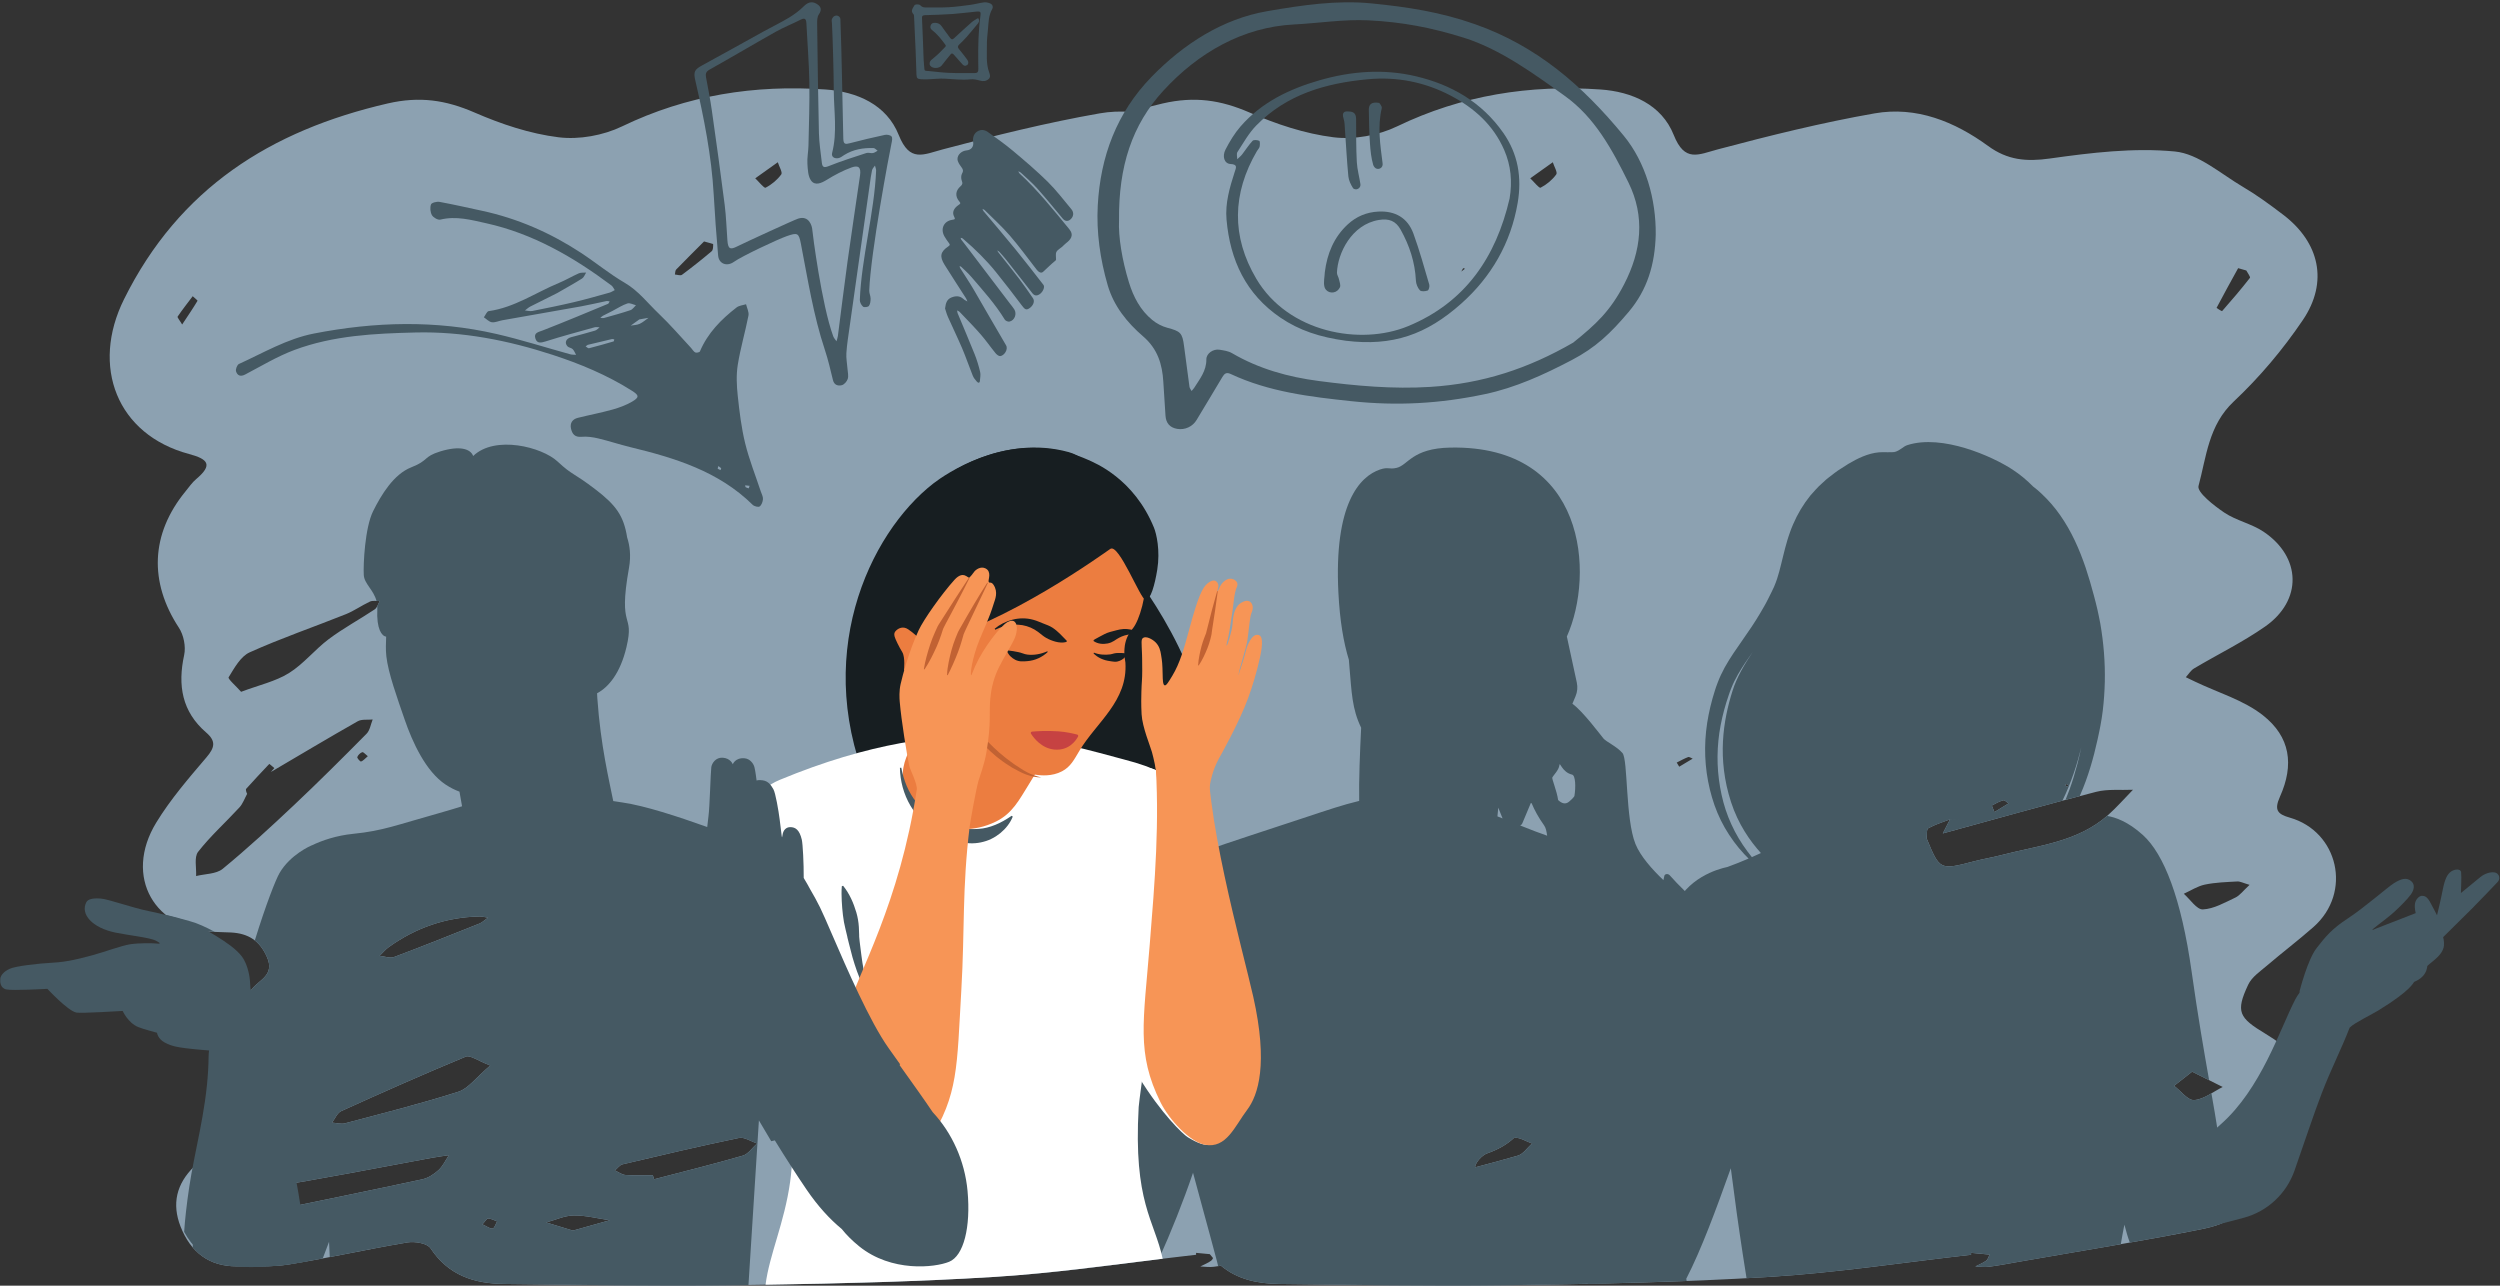 <?xml version="1.0" encoding="UTF-8"?>
<!DOCTYPE svg PUBLIC '-//W3C//DTD SVG 1.0//EN'
          'http://www.w3.org/TR/2001/REC-SVG-20010904/DTD/svg10.dtd'>
<svg height="1286.1" preserveAspectRatio="xMidYMid meet" version="1.0" viewBox="-0.2 -2.3 2500.9 1286.1" width="2500.9" xmlns="http://www.w3.org/2000/svg" xmlns:xlink="http://www.w3.org/1999/xlink" zoomAndPan="magnify"
><rect x="-0.2" y="-2.3" width="2500.9" height="1286.1" fill="#333333" stroke="none"/><defs
  ><clipPath id="a"
    ><path d="M 109 86 L 2337 86 L 2337 1283.801 L 109 1283.801 Z M 109 86"
    /></clipPath
    ><clipPath id="b"
    ><path d="M 1023 445 L 1866 445 L 1866 1283.801 L 1023 1283.801 Z M 1023 445"
    /></clipPath
    ><clipPath id="c"
    ><path d="M 192 442 L 969 442 L 969 1283.801 L 192 1283.801 Z M 192 442"
    /></clipPath
  ></defs
  ><g
  ><g clip-path="url(#a)" id="change1_1"
    ><path d="M 2236 895.586 C 2225.469 900.527 2214.5 906.926 2203.469 907.445 C 2197.359 907.734 2190.762 897.355 2184.379 891.789 C 2191.371 888.629 2198.09 884.16 2205.422 882.625 C 2216 880.41 2227.02 880.086 2237.879 879.488 C 2240.84 879.324 2243.922 881.07 2250.191 882.875 C 2243.641 888.895 2240.422 893.512 2236 895.586 Z M 2194.77 1098.191 C 2188.469 1098.672 2181.391 1089.02 2174.66 1083.91 C 2180.191 1079.578 2185.719 1075.262 2192.738 1069.77 C 2204.199 1075.512 2213.75 1080.289 2223.289 1085.07 C 2213.809 1089.789 2204.559 1097.441 2194.77 1098.191 Z M 2108.441 813.215 C 2078.102 840.121 2038.73 843.477 2001.82 853.129 C 1992.98 855.441 1983.898 856.891 1975.059 859.199 C 1940.309 868.266 1940.328 868.336 1927.121 836.348 C 1927.602 832.859 1926.91 827.285 1928.762 826.258 C 1935.57 822.473 1943.219 820.188 1950.551 817.34 C 1953.609 817.488 1956.66 817.641 1959.711 817.789 C 1956.641 817.648 1953.57 817.504 1950.5 817.363 C 1948.059 822.059 1945.672 826.746 1943.289 831.434 C 1994.379 817.445 2045.352 802.988 2096.648 789.828 C 2108.359 786.828 2121.211 788.32 2133.539 787.742 C 2125.199 796.266 2117.34 805.324 2108.441 813.215 Z M 1992.488 803.461 C 1996.121 801.41 1999.879 799.363 2003.879 798.293 C 2005.219 797.934 2007.301 800.312 2009.051 801.441 C 2004.781 804.047 2000.512 806.648 1994.93 810.059 C 1993.73 806.875 1992.23 803.609 1992.488 803.461 Z M 2067.25 782.035 C 2067.828 782.434 2068.41 782.832 2068.988 783.23 C 2068.609 783.766 2068.238 784.297 2067.871 784.832 C 2067.02 784.203 2066.18 783.578 2065.328 782.949 C 2065.969 782.645 2066.609 782.34 2067.25 782.035 Z M 1679.621 764.684 C 1678.391 762.656 1677.762 761.605 1677.121 760.551 C 1680.898 758.664 1684.59 756.527 1688.531 755.051 C 1689.691 754.613 1691.551 756.047 1693.09 756.625 C 1688.922 759.121 1684.738 761.617 1679.621 764.684 Z M 1518.148 1153.77 C 1503.961 1157.891 1489.691 1161.73 1475.391 1165.469 C 1475.699 1160.531 1482.43 1153.25 1487.602 1151.449 C 1498.379 1147.699 1507.309 1142.59 1514.301 1136.078 C 1514.301 1136.078 1514.301 1136.07 1514.309 1136.07 C 1519.738 1134.949 1526.359 1139.59 1532.441 1141.559 C 1527.711 1145.762 1523.629 1152.18 1518.148 1153.77 Z M 904.332 764.684 C 903.105 762.656 902.473 761.605 901.836 760.551 C 905.621 758.664 909.309 756.527 913.246 755.051 C 914.406 754.613 916.266 756.047 917.805 756.625 C 913.633 759.121 909.461 761.617 904.332 764.684 Z M 1461.602 269.359 C 1462.23 268.219 1462.852 267.09 1463.469 265.961 C 1464.102 266.141 1464.73 266.32 1465.359 266.5 C 1464.121 267.461 1462.859 268.41 1461.602 269.359 Z M 1553.16 160 C 1554.57 164.488 1558.102 170.172 1556.629 172.18 C 1552.641 177.648 1546.949 182.398 1540.941 185.469 C 1539.469 186.219 1534.148 179.41 1530.602 176.078 C 1536.031 172.211 1541.449 168.34 1553.16 160 Z M 781.344 172.18 C 777.352 177.648 771.668 182.398 765.648 185.469 C 764.184 186.219 758.863 179.41 755.312 176.078 C 760.742 172.211 766.168 168.34 777.879 160 C 779.285 164.488 782.816 170.172 781.344 172.18 Z M 742.863 1153.77 C 713.488 1162.301 683.762 1169.629 654.156 1177.371 C 653.727 1176.031 653.293 1174.68 652.859 1173.34 C 643.758 1173.34 634.625 1173.781 625.574 1173.121 C 621.938 1172.852 618.477 1170.148 614.938 1168.559 C 617.484 1166.461 619.738 1163.121 622.617 1162.441 C 661.34 1153.289 700.07 1144.141 739.023 1136.07 C 744.453 1134.949 751.078 1139.59 757.152 1141.559 C 752.426 1145.762 748.348 1152.18 742.863 1153.77 Z M 572.941 1228.738 C 563.902 1225.98 555.059 1223.289 546.215 1220.59 C 555.383 1218.109 564.523 1213.73 573.723 1213.602 C 585.707 1213.441 597.738 1216.641 609.75 1218.398 C 597.895 1221.73 586.043 1225.059 572.941 1228.738 Z M 676.195 267.352 C 685.883 257.371 695.773 247.578 704.109 239.23 C 710.145 241.039 713.234 241.539 713.23 242.039 C 713.223 244.422 713.203 247.77 711.711 249.031 C 702.07 257.199 692.156 265.07 682.012 272.609 C 680.539 273.699 677.344 272.48 674.945 272.328 C 675.332 270.641 675.164 268.422 676.195 267.352 Z M 492.625 1226.66 C 489.988 1227.051 486.926 1224.52 482.371 1222.488 C 485.223 1219.48 486.789 1216.531 488.195 1216.602 C 491.211 1216.762 494.141 1218.48 497.105 1219.559 C 495.633 1222.07 494.426 1226.398 492.625 1226.66 Z M 344.969 1121.41 C 340.977 1122.469 336.312 1121.02 331.961 1120.73 C 334.977 1116.789 337.156 1111 341.141 1109.191 C 382.434 1090.48 423.863 1072.039 465.75 1054.73 C 470.137 1052.91 477.715 1058.82 490.223 1063.578 C 475.859 1075.77 468.328 1086.629 458.344 1089.828 C 421.004 1101.781 382.895 1111.34 344.969 1121.41 Z M 438.488 1168.211 C 433.969 1172.328 428.102 1176.18 422.238 1177.441 C 369.766 1188.738 317.164 1199.441 264.07 1210.43 C 253.773 1206.051 237.297 1200.531 237.664 1198.961 C 241.152 1184.121 253.852 1187.738 265.711 1185.879 C 321.152 1177.191 376.227 1166.16 431.438 1156 C 437.219 1154.941 443.055 1154.191 448.863 1153.289 C 445.477 1158.34 442.852 1164.23 438.488 1168.211 Z M 367.742 754.176 C 364.785 756.676 363.113 758.812 360.977 759.504 C 360.191 759.758 356.863 756.059 357.215 755.055 C 357.941 753.004 360.137 750.852 362.203 750.148 C 363.297 749.781 365.391 752.375 367.742 754.176 Z M 222.59 866.832 C 216.109 872.156 204.969 871.805 195.969 874.062 C 196.445 865.832 193.812 855.18 197.984 849.828 C 210.379 833.938 225.641 820.309 239.34 805.387 C 242.762 801.652 244.516 796.391 247.035 791.828 C 246.133 790.082 245.734 788.496 245.84 787.066 C 253.559 778.605 261.262 770.121 269.203 761.875 C 269.312 761.762 272.484 764.594 274.23 766.051 C 273.066 767.363 271.906 768.684 270.746 769.996 C 299.656 753 328.449 735.789 357.621 719.246 C 361.66 716.957 367.574 717.969 372.617 717.449 C 370.648 722.258 369.891 728.262 366.516 731.68 C 342.684 755.777 318.672 779.723 294.016 802.977 C 270.781 824.891 247.25 846.578 222.59 866.832 Z M 228.504 675.23 C 234.219 665.961 240.457 654.391 249.539 650.297 C 280.934 636.141 313.656 624.965 345.676 612.156 C 354.086 608.793 361.629 603.324 369.887 599.504 C 372.633 598.23 376.367 599.09 379.652 598.969 C 378.027 601.797 377.09 605.66 374.66 607.277 C 359.488 617.371 343.324 626.09 328.766 636.977 C 314.77 647.441 303.516 661.906 288.836 671.039 C 275.402 679.398 258.996 682.977 240.984 689.758 C 236.012 684.113 227.555 676.773 228.504 675.23 Z M 388.676 945.16 C 415.773 925.738 445.949 915.223 479.387 914.504 C 481.535 914.457 483.699 915.059 488.02 915.656 C 483.969 918.539 482.062 920.531 479.73 921.461 C 451.223 932.84 422.746 944.309 393.996 955.047 C 389.895 956.578 384.395 954.363 379.543 953.883 C 382.57 950.953 385.289 947.59 388.676 945.16 Z M 182.02 322.316 C 179.414 317.902 176.98 315.164 177.484 314.422 C 182.23 307.43 187.477 300.777 192.578 294.023 C 194.258 295.613 197.633 298.211 197.371 298.641 C 192.957 306.035 188.098 313.16 182.02 322.316 Z M 2238.75 265.961 C 2241.48 266.738 2244.199 267.52 2246.922 268.289 C 2248.219 270.82 2251.27 274.73 2250.531 275.68 C 2241.66 287.07 2232.262 298.062 2222.711 308.898 C 2222.41 309.238 2217.09 305.805 2217.141 305.719 C 2224.16 292.371 2231.461 279.172 2238.75 265.961 Z M 2290.391 815.629 C 2277.82 812.051 2274.68 807.844 2280.59 794.645 C 2294.922 762.68 2290.949 734.844 2263.57 713.27 C 2244.25 698.051 2218.77 690.66 2196.031 679.773 C 2192.82 678.234 2189.602 676.695 2186.391 675.156 C 2189.141 672.172 2191.371 668.328 2194.719 666.34 C 2218.328 652.293 2243.25 640.18 2265.691 624.496 C 2303.141 598.328 2302.109 555.023 2264.102 529.562 C 2252.129 521.547 2236.82 518.5 2224.879 510.461 C 2214.43 503.426 2197.41 490.094 2199.109 483.824 C 2207.02 454.613 2209.039 423.141 2234.34 399.359 C 2260.191 375.074 2283.629 347.23 2303.5 317.82 C 2329.211 279.77 2320.148 240.281 2284.02 212.691 C 2271 202.762 2257.719 192.988 2243.641 184.699 C 2221.359 171.578 2199.09 151.512 2175.398 149.238 C 2134.238 145.309 2091.68 150.449 2050.328 156.281 C 2026.82 159.59 2008.031 157.898 1988.641 143.75 C 1955.07 119.25 1916.789 103.789 1875.051 111.121 C 1822.359 120.371 1770.211 133.32 1718.461 147.059 C 1698.641 152.328 1685.211 160.539 1674.109 132.672 C 1662.059 102.43 1632.488 89.398 1600.66 87.199 C 1529.969 82.328 1462.172 92.871 1397.391 124.121 C 1378.59 133.191 1354.441 137.578 1333.871 135.031 C 1305.219 131.488 1276.551 121.891 1249.879 110.301 C 1221.02 97.75 1194.93 93.801 1162.82 101.219 C 1151.809 103.77 1141.031 106.578 1130.488 109.691 C 1120.48 108.879 1110.23 109.281 1099.762 111.121 C 1047.07 120.371 994.922 133.32 943.172 147.059 C 923.359 152.328 909.93 160.539 898.824 132.672 C 886.77 102.43 857.199 89.398 825.375 87.199 C 754.68 82.328 686.883 92.871 622.105 124.121 C 603.305 133.191 579.156 137.578 558.586 135.031 C 529.938 131.488 501.266 121.891 474.594 110.301 C 445.73 97.75 419.641 93.801 387.531 101.219 C 270.352 128.309 178.934 186.102 123.887 297.008 C 90.496 364.277 116.656 432.516 188.922 451.875 C 208.168 457.031 212.852 462.77 196.137 476.879 C 191.984 480.387 188.801 485.074 185.312 489.336 C 150.527 531.82 148.77 579.953 178.77 625.672 C 183.543 632.949 185.863 644.535 184.023 652.977 C 177.426 683.281 181.816 709.582 206.035 730.465 C 216.141 739.184 214.633 745.59 206.312 755.348 C 188.512 776.223 170.34 797.285 156.105 820.586 C 123.09 874.633 154.293 929.156 217.242 930.027 C 221.832 930.094 226.422 930.273 231.004 930.523 C 248.012 931.461 259.676 938.539 266.953 955.289 C 274.66 973.027 259.492 977.648 252.207 986.672 C 239.293 1002.66 217.555 1015.262 226.375 1040.25 C 235.844 1067.059 235.859 1090.621 214.312 1111.609 C 212.031 1113.828 210.293 1119.012 211.262 1121.781 C 218.082 1141.289 205.816 1153.172 194.113 1164.551 C 176.223 1181.961 171.551 1202.039 180.445 1224.75 C 190.379 1250.121 208.879 1264.738 237.066 1264.5 C 254.395 1264.352 272.012 1265.352 288.973 1262.59 C 328.586 1256.141 367.789 1247.219 407.379 1240.59 C 414.809 1239.34 427.227 1241.469 430.555 1246.52 C 448.305 1273.469 474.133 1281.77 503.859 1282.109 C 578.656 1282.941 653.477 1284.512 728.254 1283.441 C 816.922 1282.168 905.684 1280.551 994.156 1275.09 C 1061.75 1270.918 1128.949 1260.531 1196.328 1252.91 C 1196.309 1252.27 1196.301 1251.641 1196.281 1251 C 1200.871 1251.441 1205.449 1251.879 1210.039 1252.309 C 1211.102 1253.668 1212.18 1254.98 1213.289 1256.219 C 1212.789 1257.289 1212.219 1258.25 1211.391 1258.859 C 1208.102 1261.238 1204.18 1262.762 1200.531 1264.629 C 1205.031 1264.781 1209.609 1265.52 1214.02 1264.941 C 1216.43 1264.629 1218.828 1264.281 1221.23 1263.898 C 1237.27 1277.219 1257.129 1281.859 1279.141 1282.109 C 1353.941 1282.941 1428.762 1284.512 1503.539 1283.441 C 1592.199 1282.168 1680.969 1280.551 1769.441 1275.09 C 1837.031 1270.918 1904.238 1260.531 1971.621 1252.91 C 1971.602 1252.27 1971.578 1251.641 1971.559 1251 C 1977.75 1251.59 1983.93 1252.18 1990.121 1252.77 C 1989.012 1254.852 1988.391 1257.609 1986.68 1258.859 C 1983.391 1261.238 1979.469 1262.762 1975.809 1264.629 C 1980.32 1264.781 1984.898 1265.52 1989.309 1264.941 C 1999.23 1263.648 2009.07 1261.73 2018.93 1260 C 2079.398 1249.379 2140.059 1239.719 2200.238 1227.711 C 2230.48 1221.68 2250.602 1212.898 2250.641 1165.82 C 2250.648 1160.879 2257.59 1153.301 2262.891 1151.449 C 2291.359 1141.551 2307 1122.18 2307.699 1092.352 C 2308.379 1062.922 2288.852 1045.52 2266.211 1031.91 C 2239.398 1015.789 2236.059 1009.91 2248.809 982.723 C 2252.379 975.109 2260.73 969.488 2267.52 963.695 C 2282.828 950.621 2298.898 938.43 2314.012 925.133 C 2353.352 890.504 2338.84 829.398 2290.391 815.629" fill="#8ca1b1"
    /></g
    ><g clip-path="url(#b)" id="change2_2"
    ><path d="M 1661.379 885.578 C 1661.07 886.344 1660.77 887.109 1660.441 887.879 C 1660.77 887.109 1661.07 886.344 1661.379 885.578 Z M 1662.75 881.785 C 1662.512 882.508 1662.25 883.238 1661.988 883.969 C 1662.25 883.238 1662.512 882.508 1662.75 881.785 Z M 1658.781 891.438 C 1659.148 890.703 1659.48 889.969 1659.809 889.23 C 1659.469 889.973 1659.16 890.719 1658.789 891.461 C 1658.789 891.453 1658.781 891.445 1658.781 891.438 Z M 1574.762 794.125 C 1573.5 796.043 1571.781 797.645 1569.531 799.57 C 1565.84 802.73 1562.18 801.48 1558.48 798.031 C 1557.301 789.012 1551.961 776.762 1552.672 775.379 C 1553.609 773.523 1559.23 767.977 1559.719 763.324 C 1560.219 758.676 1562.02 770.168 1572.488 772.609 C 1575.922 773.41 1576.262 785.156 1574.762 794.125 Z M 1535.441 829.316 C 1530.281 827.328 1525.352 825.387 1520.578 823.492 C 1521.48 823.035 1522.25 822.305 1522.711 821.223 L 1531.191 800.977 C 1531.398 801.078 1531.609 801.16 1531.828 801.199 C 1531.879 801.215 1531.93 801.223 1531.98 801.234 C 1534.891 808.234 1538.922 815.613 1544.441 823.34 C 1546.289 825.914 1546.871 829.395 1547.512 833.711 C 1543.469 832.316 1539.43 830.859 1535.441 829.316 Z M 1518.148 1153.77 C 1503.961 1157.891 1489.691 1161.73 1475.391 1165.469 C 1475.699 1160.531 1482.43 1153.25 1487.602 1151.449 C 1498.379 1147.699 1507.309 1142.59 1514.301 1136.078 C 1514.301 1136.078 1514.301 1136.07 1514.309 1136.07 C 1519.738 1134.949 1526.359 1139.59 1532.441 1141.559 C 1527.711 1145.762 1523.629 1152.18 1518.148 1153.77 Z M 1498.59 805.66 L 1502.922 816.426 C 1501.18 815.73 1499.461 815.039 1497.781 814.367 C 1498.059 811.828 1498.328 808.891 1498.59 805.66 Z M 1841.148 1161.449 C 1850.648 1158.309 1857.539 1153.34 1859.16 1146.352 C 1864.551 1123.148 1874.211 1093.781 1852.32 1042.891 C 1839.762 1013.68 1823.359 1001.488 1779.34 970.484 C 1741.328 943.715 1683.691 889.133 1670.109 873.289 C 1668.57 871.488 1665.09 871.703 1664.699 874.047 C 1664.371 875.992 1663.859 878 1663.27 880.02 C 1663.461 879.387 1663.66 878.75 1663.82 878.121 C 1652.828 867.691 1640.762 854.277 1635.801 841.875 C 1625.719 816.688 1628.422 757.609 1622.879 751.059 C 1617.34 744.512 1606.672 739.789 1603.891 736.516 C 1601.191 733.316 1583.109 709.008 1572.762 701.727 L 1575.93 694.172 C 1577.73 689.859 1578.172 685.094 1577.18 680.523 L 1567.219 634.461 C 1595.199 572.086 1586.961 442.891 1450.762 445.438 C 1412.129 446.156 1408.512 463.086 1396.82 465.758 C 1389.27 467.484 1388.621 464.566 1380.371 467.359 C 1360.012 474.242 1334.121 501.59 1338.691 590.754 C 1340.102 618.262 1343.75 640.199 1349.16 657.742 C 1349.289 659.559 1349.441 661.457 1349.609 663.445 C 1351.949 690.422 1352.289 706.914 1361.441 725.676 C 1360.25 749.52 1359.07 778.77 1359.469 798.906 C 1343.43 802.715 1327.141 808.242 1307.352 814.805 C 1211.461 846.582 1184.5 854.02 1169.66 867.055 C 1169.059 867.125 1168.461 867.246 1167.871 867.438 C 1158.988 870.293 1145.648 878.461 1130.109 906.02 C 1109.719 942.18 1041.59 1140.629 1028.391 1228.168 C 1027.629 1230.141 1027.059 1232.309 1026.719 1234.73 C 1025.102 1246.332 1024.078 1259.199 1023.68 1272.891 C 1068.871 1269.012 1113.93 1262.941 1159.02 1257.359 C 1171.199 1230.379 1183.5 1199.629 1193.262 1170.879 C 1197.191 1185.59 1201.191 1200.281 1205.199 1214.969 C 1208.391 1226.789 1211.699 1238.59 1214.789 1250.43 L 1217.172 1259.301 C 1217.578 1260.969 1217.988 1262.641 1218.398 1264.309 C 1219.34 1264.168 1220.289 1264.051 1221.23 1263.898 C 1237.27 1277.219 1257.129 1281.859 1279.141 1282.109 C 1353.941 1282.941 1428.762 1284.512 1503.539 1283.441 C 1539.219 1282.922 1574.922 1282.34 1610.609 1281.488 C 1607.578 1258.949 1607.238 1238.77 1614.371 1209.309 C 1619.32 1188.84 1631.73 1147.34 1643.328 1100.09 C 1668.27 1119.961 1713.102 1153.039 1748.141 1164.441 C 1780.68 1175.02 1816.461 1176.328 1841.148 1161.449" fill="#455963"
    /></g
    ><g id="change3_1"
    ><path d="M 1162.91 1256.879 C 1154.59 1218.16 1133.488 1200.75 1138.891 1105.121 C 1139.41 1095.809 1158.578 967.285 1152.84 963.742 C 1132.66 951.281 804.18 1031.859 790.59 1031.281 C 791.887 1098.141 795.203 1144.121 790.215 1179.98 C 784.5 1221.082 769.414 1252.832 765.637 1282.871 C 841.859 1281.629 918.113 1279.781 994.156 1275.09 C 1050.57 1271.609 1106.711 1263.801 1162.91 1256.879" fill="#fff"
    /></g
    ><g id="change4_1"
    ><path d="M 933.828 481.074 C 868.848 531.305 809.965 657.176 872.141 793.426 C 904.621 864.598 1015.391 966.746 1099.352 937.098 C 1189.762 905.172 1194.391 832.746 1201.461 810.359 C 1234.18 706.758 1150.23 594.469 1135.352 573.227 C 1114.32 543.191 1112.309 461.938 1068.949 449.984 C 1003.711 432 945.434 472.102 933.828 481.074" fill="#171e21"
    /></g
    ><g id="change3_2"
    ><path d="M 779.859 777.828 C 958.473 703.734 1063.031 741.629 1124.148 757.434 C 1188.73 774.133 1182.07 791.262 1199.32 840.812 C 1228.371 924.27 1206.328 952.461 1190.762 997.32 C 1160.922 1083.359 996.219 1143.078 865.828 1063.66 C 796.465 1021.41 741.246 956.641 737.445 884.879 C 736.219 861.695 732.391 797.52 779.859 777.828" fill="#fff"
    /></g
    ><g id="change3_3"
    ><path d="M 779.754 781.836 C 753.129 783.695 717.68 812.348 731.723 938.941 C 747 1076.691 847.105 1155.238 856.598 1160.961 C 861.043 1163.641 871.312 1169.828 878.691 1168.641 C 894.641 1166.078 914.105 1140.359 915.887 1107.039 C 918.297 1061.891 914.883 1053.199 900.93 1003.578 C 883.594 941.918 874.883 971.191 863.73 904.094 C 863.73 904.094 851.539 776.82 779.754 781.836" fill="#fff"
    /></g
    ><g id="change3_4"
    ><path d="M 1132.91 764.516 C 1106.871 766.332 1072.199 794.359 1085.93 918.184 C 1100.879 1052.91 1178.719 1129.738 1188 1135.34 C 1192.352 1137.961 1202.391 1144.02 1209.609 1142.859 C 1225.211 1140.352 1242.328 1115.031 1245.988 1082.602 C 1254.352 1008.379 1227.852 986.824 1215.051 884.094 C 1215.051 884.094 1203.129 759.609 1132.91 764.516" fill="#fff"
    /></g
    ><g id="change2_3"
    ><path d="M 869.742 995.66 C 867.234 991.531 864.816 987.297 862.719 982.871 C 860.602 978.461 858.773 973.902 857.086 969.305 C 855.449 964.691 853.965 960.027 852.605 955.348 C 851.289 950.652 850.098 945.941 848.949 941.223 L 848.074 937.684 L 847.609 935.879 L 847.48 935.129 L 847.395 934.715 L 847.211 933.867 C 846.711 931.602 846.145 929.316 845.566 927.043 C 844.43 922.488 843.57 917.895 843.047 913.223 C 842.504 908.551 842.086 903.836 841.848 899.035 C 841.637 894.219 841.473 889.363 841.926 884.199 L 843.227 883.785 C 849.738 891.836 853.633 901.07 856.461 910.5 C 857.832 915.23 858.664 920.09 858.965 925.02 C 859.09 927.492 859.191 929.961 859.254 932.461 L 859.277 933.402 L 859.285 933.879 C 859.285 933.945 859.293 934.07 859.285 934.09 L 859.25 934.027 C 859.281 934.539 859.324 935.195 859.387 935.77 L 859.734 939.324 C 860.258 944.055 860.824 948.773 861.512 953.469 C 862.109 958.18 862.824 962.863 863.691 967.516 C 865.297 976.855 867.812 985.961 870.984 995.078 L 869.742 995.66" fill="#455963"
    /></g
    ><g id="change5_1"
    ><path d="M 939.559 711.391 C 972.438 674.52 931.34 622.738 959.625 598.844 C 977.562 583.684 1010.398 589.062 1029.762 601.559 C 1073.309 629.672 1060.461 701.875 1052.57 731.492 C 1046.371 754.719 1034.91 772.848 1029.191 782.059 C 1019.172 798.18 1012.512 811.504 996.02 819.59 C 951.328 841.508 908.531 811.25 903.543 782.074 C 898.195 750.785 924.234 728.574 939.559 711.391" fill="#ec7d40"
    /></g
    ><path d="M 9556.367 6849.562 C 9735.781 7001.164 10064.102 6947.375 10257.812 6822.414 C 10693.281 6541.281 10564.688 5819.25 10485.781 5523.078" fill="none" stroke="#1d1d1b" stroke-miterlimit="10" stroke-width="10" transform="matrix(.1 0 0 -.1 0 1283.8)"
    /><g id="change2_4"
    ><path d="M 900.047 765.809 C 900.238 778.855 903.77 792.117 910.629 803.809 C 914.098 809.617 918.359 815.008 923.273 819.797 C 928.254 824.512 933.883 828.578 939.953 831.93 C 946.039 835.246 952.535 837.984 959.426 839.797 C 966.336 841.477 973.719 841.922 980.941 840.41 C 984.539 839.637 988.102 838.57 991.449 836.887 C 994.742 835.301 997.719 833.359 1000.488 831.117 C 1006 826.609 1010.391 820.965 1012.93 814.633 L 1011.859 813.773 C 1006.328 817.523 1001 820.652 995.465 822.855 C 992.715 823.945 989.902 824.93 987.141 825.586 C 984.484 826.293 981.707 826.656 978.938 826.871 C 973.375 827.297 967.699 827.062 961.914 826.473 C 956.141 825.82 950.27 824.477 944.77 822.094 C 933.773 817.348 923.824 809.754 916.301 799.98 C 912.496 795.129 909.281 789.727 906.824 783.93 C 904.383 778.133 902.586 771.992 901.41 765.672 L 900.047 765.809" fill="#455963"
    /></g
    ><g id="change5_2"
    ><path d="M 1146.27 569.512 C 1147.141 593.051 1139.672 618.336 1132.961 626.449 C 1132.031 627.562 1128.121 631.988 1126.07 638.848 C 1125.07 642.195 1124.82 645.086 1124.691 646.656 C 1124.109 653.84 1125.539 659.352 1125.609 660.43 C 1128.148 699.102 1096.672 720.188 1079.691 748.59 C 1074.191 757.801 1070.801 764.719 1062.238 769.254 C 1052.02 774.672 1040.77 773.324 1037.449 772.926 C 1029.16 771.938 1022.828 769.027 1018.16 766.5 C 972.191 741.574 952.961 694.41 952.961 694.41 C 948.18 682.691 946.262 673.656 944.234 664.102 C 938.941 639.176 932.305 607.906 943.777 579.613 C 955.07 551.762 979.301 538.184 997.957 527.727 C 1032.078 508.605 1099.602 486.148 1129.738 517.168 C 1144.922 532.789 1145.809 557.016 1146.27 569.512" fill="#ec7d40"
    /></g
    ><g id="change4_2"
    ><path d="M 1047.93 649.906 C 1045.27 652.477 1042.102 654.578 1038.629 656.18 C 1035.16 657.805 1031.32 658.789 1027.352 659.098 C 1026.359 659.207 1025.359 659.199 1024.352 659.293 C 1023.34 659.312 1022.32 659.316 1021.301 659.301 C 1019.262 659.195 1017.25 658.668 1015.43 657.746 C 1011.828 655.883 1008.672 653.02 1007.211 648.969 L 1007.711 648.32 C 1011.91 648.703 1015.09 649.418 1018.25 650 C 1019.809 650.305 1021.281 650.73 1022.77 651.273 C 1023.52 651.531 1024.289 651.789 1025.059 652.027 C 1025.84 652.207 1026.641 652.418 1027.441 652.508 C 1029.051 652.699 1030.699 652.805 1032.359 652.723 C 1034.02 652.703 1035.711 652.551 1037.398 652.25 C 1040.789 651.73 1044.16 650.66 1047.469 649.227 L 1047.93 649.906" fill="#171e21"
    /></g
    ><g id="change4_3"
    ><path d="M 1094.172 650.598 C 1096.871 651.648 1099.609 652.27 1102.328 652.496 C 1105.051 652.742 1107.738 652.68 1110.371 652.332 C 1111.68 652.164 1112.98 651.699 1114.25 651.371 C 1115.52 651.059 1116.711 650.945 1118.012 650.934 C 1120.602 650.895 1123.27 650.883 1126.789 651.434 L 1127.18 652.16 C 1125.621 655.445 1122.859 657.516 1119.82 658.777 C 1118.309 659.41 1116.641 659.766 1115.031 659.688 C 1113.43 659.625 1111.84 659.312 1110.27 659.082 C 1108.699 658.875 1107.148 658.551 1105.629 658.16 C 1104.109 657.727 1102.621 657.195 1101.199 656.547 C 1098.371 655.23 1095.738 653.508 1093.699 651.273 L 1094.172 650.598" fill="#171e21"
    /></g
    ><g id="change4_4"
    ><path d="M 895.406 583.902 C 893.766 546.656 910.633 518.473 916.461 508.758 C 929.441 487.121 944.219 470.051 978.609 456.535 C 1001.031 447.723 1041.68 437.043 1087.82 457.516 C 1095.191 460.785 1134.07 476.414 1154.172 525.523 C 1156.648 531.57 1160.578 548.273 1157.469 567.598 C 1155.09 582.375 1150.828 598.246 1145.73 597.832 C 1140.719 597.426 1119.121 540.996 1110.52 546.789 C 1105.301 550.312 1005.852 622.688 927.566 641.074 C 914.008 644.262 896.098 599.621 895.406 583.902" fill="#171e21"
    /></g
    ><g id="change6_1"
    ><path d="M 1031.16 731.629 C 1030.629 730.789 1031.172 729.688 1032.16 729.594 C 1036.422 729.199 1046.762 728.469 1058.57 729.297 C 1066.66 729.863 1074.281 731.719 1077.449 732.566 C 1078.281 732.789 1078.672 733.73 1078.262 734.492 C 1076.16 738.43 1069.238 748.703 1054.828 747.551 C 1041.871 746.512 1033.898 735.941 1031.16 731.629" fill="#c64242"
    /></g
    ><g id="change4_5"
    ><path d="M 994.789 626.684 C 999.891 622.391 1006.02 619.32 1012.691 617.59 C 1019.352 615.883 1026.711 615.766 1033.648 617.754 C 1035.379 618.238 1037.09 618.828 1038.75 619.527 L 1043.488 621.43 C 1046.629 622.656 1049.859 623.781 1052.602 625.559 C 1055.352 627.324 1057.738 629.469 1060.031 631.633 C 1062.32 633.863 1064.41 636.051 1066.98 638.746 L 1066.711 639.867 C 1062.988 640.992 1059.121 640.477 1055.719 639.613 C 1052.301 638.695 1049.18 637.422 1046.379 635.84 C 1043.57 634.262 1041.219 632.07 1038.68 630.176 C 1037.43 629.234 1036.07 628.312 1034.809 627.559 C 1033.559 626.816 1032.27 626.16 1030.941 625.582 C 1028.281 624.422 1025.461 623.609 1022.539 623.074 C 1019.609 622.582 1016.578 622.465 1013.52 622.645 C 1007.422 623.086 1001.16 624.742 995.453 627.629 L 994.789 626.684" fill="#171e21"
    /></g
    ><g id="change4_6"
    ><path d="M 1142.629 633.469 C 1138.422 632.715 1134.281 632.078 1130.352 632.383 C 1129.379 632.508 1128.41 632.555 1127.469 632.734 C 1126.539 632.98 1125.621 633.109 1124.73 633.43 C 1122.93 633.977 1121.219 634.656 1119.469 635.586 C 1117.738 636.438 1116.031 637.672 1114.199 638.836 C 1113.27 639.391 1112.27 639.949 1111.238 640.379 C 1110.148 640.793 1109.051 641.16 1107.879 641.391 C 1103.191 642.309 1097.98 641.887 1093.789 639 L 1093.828 638.012 C 1094.898 637.254 1095.91 636.734 1096.879 636.211 C 1097.852 635.742 1098.762 635.113 1099.648 634.699 C 1101.43 633.754 1103.09 632.848 1104.77 632.004 C 1105.609 631.586 1106.48 631.141 1107.379 630.828 C 1108.301 630.43 1109.25 630.172 1110.262 629.875 L 1116.699 628.18 C 1118.898 627.551 1121.289 627.129 1123.672 626.938 C 1124.852 626.844 1126.059 626.961 1127.238 626.977 C 1128.41 627.059 1129.57 627.293 1130.711 627.449 C 1135.262 628.422 1139.289 630.328 1143 632.551 L 1142.629 633.469" fill="#171e21"
    /></g
    ><g id="change7_1"
    ><path d="M 1041.531 775.445 C 1036.359 775.391 1031.16 774.293 1026.23 772.48 C 1021.27 770.664 1016.82 768 1012.211 765.547 C 1007.789 762.797 1003.391 759.953 999.312 756.695 L 996.219 754.293 L 993.289 751.695 C 991.359 749.941 989.34 748.273 987.539 746.387 C 985.742 744.5 983.848 742.699 982.141 740.73 C 980.441 738.754 978.66 736.848 977.031 734.812 C 975.453 732.742 973.828 730.707 972.289 728.613 C 970.797 726.484 969.273 724.375 967.887 722.176 C 962.293 713.438 957.422 704.18 954.246 694.332 C 959.355 703.289 965.07 711.75 971.156 719.891 C 972.688 721.918 974.316 723.867 975.844 725.891 C 977.438 727.863 979.113 729.766 980.738 731.707 C 982.402 733.613 984.125 735.469 985.812 737.352 C 987.496 739.238 989.367 740.945 991.129 742.758 C 992.844 744.617 994.77 746.254 996.617 747.98 L 999.41 750.539 L 1002.34 752.941 C 1006.121 756.312 1010.309 759.137 1014.352 762.199 C 1016.469 763.582 1018.609 764.926 1020.719 766.344 C 1022.809 767.816 1025.012 769.023 1027.238 770.199 C 1031.699 772.559 1036.5 774.27 1041.531 775.445" fill="#c16233"
    /></g
    ><g id="change5_3"
    ><path d="M 904.109 668.324 C 904.109 668.324 905.527 655.141 902.406 650.082 C 899.281 645.023 895.227 636.758 894.672 634.27 C 894.113 631.777 894.328 630.227 896.418 628.293 C 898.508 626.363 903.113 623.66 908.391 627.305 C 912.949 630.457 919.789 635.762 922.016 640.586 C 924.242 645.406 923.902 664.227 917.285 665.98 C 910.672 667.734 904.109 668.324 904.109 668.324" fill="#ec7d40"
    /></g
    ><g id="change8_1"
    ><path d="M 1007.84 619.898 C 1000.68 623.746 983.609 645.582 975.258 664.254 C 972.742 669.883 971.797 673.277 971.316 673.148 C 970.215 672.848 971.758 657.562 979.492 638.098 C 983.176 628.828 989.227 616.949 994.023 601.137 C 995.09 597.621 998.691 590.113 993.609 582.617 C 991.066 578.867 989.137 581.887 988.727 579.285 C 988.41 577.297 992 569.465 985.629 566.289 C 980.871 563.926 976.004 567.52 974.426 569.551 C 971.934 572.762 971.652 573.453 969.727 575.324 C 968.785 576.238 967.383 574.047 964.625 573.168 C 962.895 572.613 959.348 572.496 954.703 577.637 C 941.602 592.137 923.664 617.602 918.754 628.246 C 909.004 649.387 902.75 673.23 900.734 682.062 C 899.145 689.031 899.57 696.352 899.844 699.594 C 901.449 718.566 906.957 752.324 909.41 764.047 C 910.035 767.039 917.73 782.176 916.918 787.523 C 899.605 901.637 859.199 969.242 844.836 1013.59 C 823.707 1078.828 838.762 1116.93 850.238 1131.441 C 864.301 1149.219 869.617 1171.57 891.277 1169.82 C 906.793 1168.57 918.922 1155.398 929.5 1138.68 C 958.613 1092.641 956.941 1065.629 961.484 987.906 C 965.008 927.633 962.184 886.934 969.82 824.492 C 970.258 820.891 976.074 787.473 978.707 778.562 C 980.094 773.855 984.535 762.375 986.551 750.48 C 991.723 719.902 989 710.879 990.512 696.039 C 990.883 692.402 991.469 686.898 993.438 680 C 996.695 668.582 1000.469 662.211 1009.898 645.613 C 1012.969 640.195 1016.25 634.867 1016.93 628.188 C 1017.66 621.078 1014.57 616.285 1007.84 619.898" fill="#f79556"
    /></g
    ><g id="change7_2"
    ><path d="M 987.996 580.934 C 984.301 588.496 980.699 596.121 977.137 603.762 L 966.289 626.578 L 964.98 629.441 C 964.566 630.371 964.07 631.418 963.824 632.102 C 963.285 633.867 962.688 636.035 962.133 638.016 C 960.988 642.055 959.672 646.047 958.176 649.973 C 955.152 657.832 951.785 665.543 947.848 673.141 L 947.188 672.984 C 947.281 668.625 947.98 664.395 948.781 660.223 C 949.574 656.039 950.609 651.934 951.703 647.848 C 952.836 643.773 954.184 639.773 955.75 635.84 L 958.23 629.828 C 958.828 628.586 959.34 627.777 959.867 626.824 L 961.453 624.074 C 965.594 616.711 969.824 609.422 974.129 602.16 C 978.508 594.945 982.746 587.656 987.41 580.59 L 987.996 580.934" fill="#c16233"
    /></g
    ><g id="change7_3"
    ><path d="M 969.566 576.082 C 965.852 583.773 961.836 591.281 957.945 598.863 L 951.984 610.16 L 945.965 621.41 L 944.508 624.234 C 944.059 625.125 943.473 626.254 943.277 626.75 L 941.301 632.816 C 939.965 636.852 938.445 640.812 936.727 644.695 C 934.969 648.566 933.176 652.422 931.172 656.203 C 929.191 659.992 927.09 663.742 924.637 667.367 L 923.996 667.133 C 924.621 662.824 925.598 658.641 926.695 654.5 C 927.773 650.352 929.059 646.273 930.383 642.215 C 931.742 638.164 933.301 634.195 935.047 630.301 L 937.688 624.469 C 938.41 623.051 938.934 622.355 939.52 621.387 L 941.246 618.684 C 945.766 611.449 950.367 604.289 955.004 597.145 L 968.973 575.754 L 969.566 576.082" fill="#c16233"
    /></g
    ><g id="change2_5"
    ><path d="M 1752.301 855.129 C 1750.801 853.289 1749.328 851.426 1747.941 849.512 C 1741.602 841.008 1736.148 831.934 1731.828 822.395 C 1727.441 812.875 1724.211 802.996 1722 792.805 C 1719.77 782.609 1718.43 772.273 1718.059 761.922 C 1717.68 751.57 1718.289 741.219 1719.73 730.98 C 1721.27 720.754 1723.602 710.641 1726.648 700.707 C 1727.43 698.227 1728.238 695.754 1729.07 693.289 L 1730.359 689.598 C 1730.789 688.367 1731.281 687.258 1731.73 686.086 C 1733.512 681.43 1735.82 676.961 1738.289 672.531 C 1742.641 664.902 1747.781 657.48 1753.109 649.918 C 1744.73 662.777 1737.48 674.465 1732.922 688.879 C 1723.602 718.387 1717.328 756.559 1731.441 800.012 C 1738.609 822.09 1750.398 838.98 1761.34 851.059 C 1758.328 852.445 1755.32 853.801 1752.301 855.129 Z M 1992.488 803.461 C 1996.121 801.41 1999.879 799.363 2003.879 798.293 C 2005.219 797.934 2007.301 800.312 2009.051 801.441 C 2004.781 804.047 2000.512 806.648 1994.93 810.059 C 1993.73 806.875 1992.23 803.609 1992.488 803.461 Z M 2067.25 782.035 C 2067.828 782.434 2068.41 782.832 2068.988 783.23 C 2068.609 783.766 2068.238 784.297 2067.871 784.832 C 2067.02 784.203 2066.18 783.578 2065.328 782.949 C 2065.969 782.645 2066.609 782.34 2067.25 782.035 Z M 2307.699 1092.352 C 2308.262 1068.41 2295.43 1052.43 2278.441 1039.969 C 2265.469 1068.57 2248.441 1101.57 2222.051 1124.809 C 2220.73 1125.969 2219.461 1127.129 2218.199 1128.289 C 2216.602 1117.66 2214.488 1105.43 2212.031 1091.48 C 2206.359 1094.781 2200.66 1097.738 2194.77 1098.191 C 2188.469 1098.672 2181.391 1089.02 2174.66 1083.91 C 2180.191 1079.578 2185.719 1075.262 2192.738 1069.77 C 2198.84 1072.828 2204.398 1075.609 2209.711 1078.27 C 2204.578 1049.199 2198.371 1013.488 2192.281 970.109 C 2181.871 896.047 2164.461 852.117 2143.57 833.121 C 2128.52 819.438 2115.609 815.145 2107.629 813.91 C 2077.391 840.168 2038.398 843.562 2001.82 853.129 C 1992.98 855.441 1983.898 856.891 1975.059 859.199 C 1940.309 868.266 1940.328 868.336 1927.121 836.348 C 1927.602 832.859 1926.91 827.285 1928.762 826.258 C 1935.57 822.473 1943.219 820.188 1950.551 817.34 C 1953.609 817.488 1956.66 817.641 1959.711 817.789 C 1956.641 817.648 1953.57 817.504 1950.5 817.363 C 1948.059 822.059 1945.672 826.746 1943.289 831.434 C 1983.191 820.508 2023.031 809.305 2063 798.648 C 2072.121 779.922 2077.891 761.32 2081.84 745.254 C 2080.66 750.773 2079.41 756.27 2078.012 761.719 C 2075.641 770.695 2072.988 779.594 2069.781 788.285 C 2068.621 791.496 2067.359 794.68 2066.051 797.84 C 2070.781 796.582 2075.52 795.328 2080.25 794.086 C 2080.449 793.629 2080.672 793.18 2080.859 792.719 C 2088.66 774.883 2094.051 756.09 2098.16 737.309 C 2098.672 734.965 2099.18 732.621 2099.66 730.281 L 2100.371 726.781 L 2101.07 723.176 C 2101.969 718.348 2102.719 713.516 2103.32 708.676 C 2104.488 698.992 2105.148 689.277 2105.371 679.555 C 2105.781 660.105 2104.172 640.648 2100.859 621.512 L 2099.449 614.363 C 2098.98 611.98 2098.52 609.598 2097.922 607.242 C 2096.801 602.523 2095.648 597.77 2094.391 593.215 C 2091.93 584.004 2089.262 574.746 2086.199 565.586 C 2079.988 547.316 2072.078 529.285 2060.879 513.336 C 2055.379 505.316 2048.91 497.98 2041.879 491.379 C 2039.262 488.883 2036.5 486.566 2033.641 484.398 C 2027.578 478.215 2020.762 472.488 2013.031 467.426 C 1992.84 454.188 1942.77 431.844 1907.98 442.93 C 1903.371 444.398 1901.309 448.066 1894.891 449.973 C 1893.898 450.266 1892.93 450.484 1891.969 450.656 C 1893.23 450.41 1894.469 450.098 1895.672 449.676 C 1890.352 450.633 1885.039 449.695 1879.512 450.188 C 1874.012 450.637 1868.59 452.199 1863.488 454.266 C 1858.359 456.324 1853.539 458.965 1848.828 461.738 L 1841.922 466.152 C 1839.621 467.633 1837.27 469.051 1835.129 470.785 L 1828.578 475.828 C 1827.461 476.641 1826.441 477.574 1825.43 478.52 L 1822.359 481.332 C 1818.129 484.938 1814.602 489.285 1810.82 493.406 C 1803.801 502.145 1797.93 511.898 1793.539 522.238 C 1792.48 524.832 1791.309 527.41 1790.469 530.059 C 1789.59 532.695 1788.57 535.328 1787.84 537.984 C 1786.23 543.289 1784.891 548.617 1783.602 553.863 C 1780.988 564.336 1778.801 574.633 1774.949 583.559 C 1774.711 584.129 1774.5 584.684 1774.238 585.262 L 1773.391 587.023 L 1771.699 590.559 C 1770.609 592.934 1769.398 595.25 1768.191 597.559 L 1766.391 601.031 L 1764.48 604.445 C 1763.199 606.723 1761.93 609.004 1760.551 611.223 C 1755.238 620.223 1749.352 628.891 1743.199 637.629 C 1737.121 646.387 1730.719 655.352 1725.219 665.23 C 1722.539 670.219 1720 675.355 1718.031 680.762 C 1717.531 682.098 1716.98 683.469 1716.539 684.777 L 1715.25 688.711 C 1714.391 691.336 1713.629 694 1712.859 696.656 C 1709.91 707.332 1707.66 718.258 1706.488 729.328 C 1705.32 740.398 1705.211 751.594 1706.191 762.664 C 1707.172 773.738 1709.262 784.688 1712.379 795.277 C 1715.441 805.891 1719.77 816.246 1725.25 825.793 C 1730.781 835.328 1737.238 844.262 1744.719 852.191 C 1746.121 853.691 1747.57 855.129 1749.02 856.566 C 1742.012 859.594 1734.961 862.418 1727.879 864.977 C 1717.898 867.074 1686.629 875.992 1673.988 907.238 C 1658.84 944.664 1633.461 1045.328 1621.879 1090.781 C 1610.289 1136.219 1580.891 1191.398 1591.578 1243.082 C 1592.738 1248.66 1593.809 1253.82 1594.84 1258.629 C 1594.461 1259.461 1594.059 1260.262 1593.691 1261.129 C 1591.129 1267.211 1589.289 1274.199 1588.301 1281.988 C 1621.238 1281.301 1654.18 1280.398 1687.102 1279.129 C 1686.949 1278.41 1686.809 1277.66 1686.641 1276.961 C 1701.781 1247.68 1716.621 1207.27 1731.23 1166.359 C 1733.129 1181.43 1735.129 1196.48 1737.219 1211.52 L 1740.148 1231.949 L 1743.199 1252.371 L 1746.969 1276.359 C 1754.461 1275.949 1761.949 1275.551 1769.441 1275.09 C 1837.031 1270.918 1904.238 1260.531 1971.621 1252.91 C 1971.602 1252.27 1971.578 1251.641 1971.559 1251 C 1977.75 1251.59 1983.93 1252.18 1990.121 1252.77 C 1989.012 1254.852 1988.391 1257.609 1986.68 1258.859 C 1983.391 1261.238 1979.469 1262.762 1975.809 1264.629 C 1980.32 1264.781 1984.898 1265.52 1989.309 1264.941 C 1999.23 1263.648 2009.07 1261.73 2018.93 1260 C 2053.07 1254.012 2087.262 1248.309 2121.391 1242.332 C 2121.488 1241.738 2121.578 1241.16 2121.68 1240.57 C 2122.07 1238.191 2122.441 1235.801 2122.922 1233.43 L 2124.262 1226.32 C 2124.48 1225.16 2124.73 1224 2124.98 1222.84 C 2126.809 1229.988 2128.559 1235.859 2130.211 1240.168 C 2130.281 1240.371 2130.359 1240.551 2130.43 1240.75 C 2153.75 1236.621 2177.031 1232.34 2200.238 1227.711 C 2230.48 1221.68 2250.602 1212.898 2250.641 1165.82 C 2250.648 1160.879 2257.59 1153.301 2262.891 1151.449 C 2291.359 1141.551 2307 1122.18 2307.699 1092.352" fill="#455963"
    /></g
    ><g id="change2_6"
    ><path d="M 189.848 919.234 C 181.691 917.074 175.762 915.16 165.59 912.852 C 177.828 922.867 194.547 929.152 214.633 929.922 C 206.094 925.266 197.113 921.156 189.848 919.234" fill="#455963"
    /></g
    ><g clip-path="url(#c)" id="change2_1"
    ><path d="M 742.863 1153.77 C 713.488 1162.301 683.762 1169.629 654.156 1177.371 C 653.727 1176.031 653.293 1174.68 652.859 1173.34 C 643.758 1173.34 634.625 1173.781 625.574 1173.121 C 621.938 1172.852 618.477 1170.148 614.938 1168.559 C 617.484 1166.461 619.738 1163.121 622.617 1162.441 C 661.34 1153.289 700.07 1144.141 739.023 1136.07 C 744.453 1134.949 751.078 1139.59 757.152 1141.559 C 752.426 1145.762 748.348 1152.18 742.863 1153.77 Z M 572.941 1228.738 C 563.902 1225.98 555.059 1223.289 546.215 1220.59 C 555.383 1218.109 564.523 1213.73 573.723 1213.602 C 585.707 1213.441 597.738 1216.641 609.75 1218.398 C 597.895 1221.73 586.043 1225.059 572.941 1228.738 Z M 492.625 1226.66 C 489.988 1227.051 486.926 1224.52 482.371 1222.488 C 485.223 1219.48 486.789 1216.531 488.195 1216.602 C 491.211 1216.762 494.141 1218.48 497.105 1219.559 C 495.633 1222.07 494.426 1226.398 492.625 1226.66 Z M 344.969 1121.41 C 340.977 1122.469 336.312 1121.02 331.961 1120.73 C 334.977 1116.789 337.156 1111 341.141 1109.191 C 382.434 1090.48 423.863 1072.039 465.75 1054.73 C 470.137 1052.91 477.715 1058.82 490.223 1063.578 C 475.859 1075.77 468.328 1086.629 458.344 1089.828 C 421.004 1101.781 382.895 1111.34 344.969 1121.41 Z M 438.488 1168.211 C 433.969 1172.328 428.102 1176.18 422.238 1177.441 C 369.766 1188.738 317.164 1199.441 264.07 1210.43 C 253.773 1206.051 237.297 1200.531 237.664 1198.961 C 241.152 1184.121 253.852 1187.738 265.711 1185.879 C 321.152 1177.191 376.227 1166.16 431.438 1156 C 437.219 1154.941 443.055 1154.191 448.863 1153.289 C 445.477 1158.34 442.852 1164.23 438.488 1168.211 Z M 388.676 945.16 C 415.773 925.738 445.949 915.223 479.387 914.504 C 481.535 914.457 483.699 915.059 488.02 915.656 C 483.969 918.539 482.062 920.531 479.73 921.461 C 451.223 932.84 422.746 944.309 393.996 955.047 C 389.895 956.578 384.395 954.363 379.543 953.883 C 382.57 950.953 385.289 947.59 388.676 945.16 Z M 932.797 1110.219 C 924.062 1097.219 913.113 1081.969 899.637 1063.07 C 899.676 1063.031 899.719 1062.988 899.758 1062.949 L 900.27 1062.41 L 899.84 1061.801 C 896.867 1057.629 892.914 1052.09 888.699 1046.148 C 869.816 1019.531 847.16 967.152 832.164 932.492 C 826.84 920.18 822.633 910.457 820.055 905.297 C 816.82 898.828 813.656 893.012 810.523 887.762 C 808.477 883.926 806.227 879.93 803.805 875.973 C 803.906 861.613 802.883 841.867 801.887 837.648 C 799.555 827.805 795.516 825.059 790.18 825.133 C 786.223 825.191 783.215 828.117 782.578 833.133 C 781.945 838.148 781.984 834.973 779.738 817.332 C 778.648 808.789 775.609 790.797 773.414 787.129 C 771.223 783.457 768.781 779.188 762.781 778.305 C 758.535 777.676 756.664 778.484 756.664 778.484 C 756.664 778.484 755.531 769.035 754.52 765.191 C 753.512 761.352 749.988 756.789 744.801 756.281 C 735.262 755.355 732.852 762.27 732.852 762.27 C 732.852 762.27 730.664 756.203 722.801 755.672 C 715.793 755.195 711.914 761.27 711.363 765.121 C 710.656 770.113 709.793 805.184 708.551 814.07 C 708.152 816.898 707.723 820.754 707.277 825.012 C 677.262 814.32 645.129 803.762 622.504 800.473 C 619.242 799.996 616.188 799.527 613.273 799.062 C 609.328 779 600.637 743.688 597.355 696.305 C 597.246 694.75 597.16 693.035 597.094 691.223 C 608.566 685.148 620.301 671.164 626.461 645.191 C 634.973 609.305 617.566 629.723 629.039 565.691 C 631.242 553.383 629.68 543.02 627.168 535.312 C 623.727 513.598 615.98 503.039 595.734 487.492 C 572.613 469.738 573.094 473.82 557.449 459.281 C 541.988 444.906 495 432.758 473.129 453.867 C 470.461 446.562 459.516 443.363 440.348 449.234 C 422.926 454.57 429.004 458.234 411.281 465.16 C 393.555 472.086 381.152 492.797 373.02 509.117 C 364.891 525.441 363.074 562.348 363.711 572.973 C 364.23 581.691 373.551 587.805 376.438 598.887 C 377.523 598.945 378.609 599.008 379.652 598.969 C 378.766 600.512 378.078 602.352 377.25 603.98 C 377.301 604.934 377.309 605.922 377.262 606.945 C 376.262 627.336 381.859 633.965 386.039 634.602 C 386.055 634.605 386.07 634.59 386.09 634.59 C 385.898 641.203 385.504 647.086 386.285 654.215 C 388.109 670.828 397.055 695.602 404.656 717.672 C 412.258 739.746 425.602 769.414 445.672 782.633 C 450.594 785.871 455.191 788.098 459.438 789.617 C 460.184 794.297 461.086 799.332 462.023 804.27 C 454.379 806.641 446.754 808.965 439.219 811.066 C 396.762 822.914 382.938 828.84 353.312 831.801 C 336.266 833.508 322.113 838.414 311.871 843.297 L 311.863 843.273 L 311.051 843.613 C 310.844 843.699 290.152 852.535 279.391 871.129 C 275.633 877.613 265.82 902.484 254.703 938.492 C 259.691 942.418 263.746 947.914 266.953 955.289 C 274.66 973.027 259.492 977.648 252.207 986.672 C 239.293 1002.66 217.555 1015.262 226.375 1040.25 C 235.844 1067.059 235.859 1090.621 214.312 1111.609 C 213.207 1112.68 212.238 1114.461 211.633 1116.32 C 211.43 1117.48 211.223 1118.621 211.016 1119.781 C 211 1120.512 211.062 1121.211 211.262 1121.781 C 216.016 1135.379 211.492 1145.27 204.355 1153.871 C 202.066 1165.25 199.91 1176.352 198.289 1187.238 C 194.668 1211.559 192.934 1230.418 192.57 1245.551 C 203.137 1257.898 217.848 1264.66 237.066 1264.5 C 254.395 1264.352 272.012 1265.352 288.973 1262.59 C 300.227 1260.762 311.453 1258.719 322.66 1256.59 C 324.414 1252.031 326.559 1246.41 328.973 1239.918 C 329.191 1245.031 329.406 1250.141 329.672 1255.262 C 355.559 1250.281 381.387 1244.941 407.379 1240.59 C 414.809 1239.34 427.227 1241.469 430.555 1246.52 C 448.305 1273.469 474.133 1281.77 503.859 1282.109 C 578.656 1282.941 653.477 1284.512 728.254 1283.441 C 735.016 1283.34 741.773 1283.23 748.535 1283.129 C 752.395 1222.43 755.781 1168.551 758.977 1118.5 C 762.977 1125.391 766.984 1132.16 770.969 1138.75 L 771.301 1139.301 L 771.93 1139.172 C 772.926 1138.961 773.914 1138.711 774.902 1138.48 C 785.742 1156.102 796.484 1172.762 806.539 1187.539 C 818.129 1204.582 830.066 1217.441 841.852 1227.141 C 846.555 1233.051 852.242 1238.781 859.395 1244.551 C 891.57 1270.488 934.742 1265.879 949.289 1259.93 C 963.832 1253.98 971.008 1225.488 967.703 1189.129 C 964.977 1159.172 952.254 1131.059 932.797 1110.219" fill="#455963"
    /></g
    ><g id="change8_2"
    ><path d="M 1253.539 994.902 C 1243.262 948.969 1201.969 803.129 1209.129 740.52 L 1153.73 731.594 C 1154.531 742.562 1155.148 752.887 1155.281 754.637 C 1160.211 819.227 1154.941 880.566 1149.988 942.141 C 1143.73 1019.961 1136.43 1051.199 1160.629 1100.172 C 1169.43 1117.961 1189.93 1140.02 1205.27 1142.891 C 1226.691 1146.898 1235.02 1124.32 1247.379 1107.969 C 1258.57 1093.172 1268.551 1062.02 1253.539 994.902" fill="#f79556"
    /></g
    ><g id="change8_3"
    ><path d="M 1218.77 757.215 C 1206.969 779.293 1208.738 801.918 1209.289 807.762 L 1158.289 790.465 C 1158.809 783.137 1156.25 764.957 1152.141 749.996 C 1150.648 744.543 1142.5 725.035 1141.809 712.238 C 1141.262 702.289 1141.469 694.391 1141.609 689.57 C 1141.891 679.484 1142.422 678.16 1142.441 668.836 C 1142.449 658.395 1142.238 652.289 1142.238 652.289 C 1141.828 640.508 1141.141 637.324 1143.262 635.859 C 1146.25 633.797 1152.32 636.879 1155.691 640.156 C 1159.781 644.129 1160.691 649.168 1161.211 652.332 C 1162.391 659.391 1162.648 661.863 1162.871 672.699 C 1162.969 677.605 1163.07 682.836 1164.879 683.305 C 1166.441 683.715 1168.512 680.355 1172.57 673.66 C 1180.059 661.277 1184.328 646.355 1189.379 627.578 C 1198.41 594.031 1202.789 585.117 1208.07 581.07 C 1209.23 580.18 1212.762 577.477 1215.648 578.758 C 1217.551 579.602 1218.281 581.777 1218.379 582.09 C 1219.141 584.473 1217.922 586.68 1217.84 587.547 C 1217.301 593.004 1219.07 584.602 1222.801 580.691 C 1223.75 579.703 1227.301 575.988 1231.77 576.684 C 1234.051 577.039 1236.68 578.566 1237.469 580.922 C 1238.32 583.445 1236.539 585.953 1236.27 586.926 C 1233.422 597.051 1234.84 598.242 1229.629 629.121 C 1228.23 637.441 1226.148 643.254 1226.98 643.551 C 1227.609 643.777 1232.352 628.242 1232.719 622.691 C 1233.129 616.508 1233.809 606.301 1240.34 601.41 C 1240.711 601.137 1245.969 597.289 1249.73 599.281 C 1251.531 600.23 1252.281 602.141 1252.461 602.613 C 1253.828 606.105 1252.18 609.766 1251.621 611.098 C 1250.539 613.66 1249.641 621.457 1247.82 637.047 C 1246.809 645.758 1239.281 667.062 1238.609 673.43 C 1242.512 661.488 1244.512 655.305 1245.309 652.051 C 1246.328 647.855 1247.281 643.496 1250.262 638.52 C 1252.301 635.125 1254.32 633.051 1256.859 632.777 C 1257.18 632.746 1259.031 632.547 1260.301 633.684 C 1262.02 635.215 1263.641 639.578 1260.25 655.324 C 1257.09 670.023 1252.359 685.043 1248.719 695.121 C 1239.422 720.922 1219.621 755.617 1218.77 757.215" fill="#f79556"
    /></g
    ><g id="change7_4"
    ><path d="M 1217.41 589.012 C 1215.621 595.176 1214 601.379 1212.289 607.562 L 1207.531 626.207 L 1206.93 628.547 L 1206.641 629.734 L 1206.488 630.375 L 1206.32 631.266 C 1206.27 631.266 1206.281 631.152 1206.25 631.242 L 1206.051 631.77 L 1205.629 632.852 L 1204.762 635.062 C 1203.602 638.027 1202.59 641.059 1201.75 644.145 C 1200.141 650.348 1198.738 656.625 1198.328 663.238 L 1198.922 663.441 C 1202.602 657.926 1205.27 652.066 1207.691 646.113 C 1208.871 643.129 1209.859 640.082 1210.66 636.953 L 1211.238 634.586 L 1211.52 633.367 L 1211.66 632.746 C 1211.73 632.449 1211.82 631.945 1211.859 631.559 L 1212.109 629.555 L 1212.441 627.184 L 1215.359 608.195 C 1216.238 601.844 1217.211 595.508 1218.02 589.141 L 1217.41 589.012" fill="#c16233"
    /></g
    ><g id="change2_7"
    ><path d="M 945.195 306.301 C 945.883 300.688 947.137 296.977 951.742 295.211 C 955.949 293.594 959.801 293.512 963.355 296.613 C 963.785 296.992 964.215 297.387 964.695 297.684 C 965.625 298.258 966.594 298.766 967.547 299.301 C 967.09 298.23 966.773 297.07 966.156 296.102 C 959.027 284.926 951.738 273.852 944.727 262.602 C 939.438 254.109 940.523 249.461 948.723 243.969 C 950.273 242.941 950.137 242.27 949.168 240.98 C 947.543 238.809 945.965 236.59 944.617 234.238 C 940.301 226.73 943.844 218.91 952.355 217.578 C 955.07 217.148 955.648 217.02 954.211 214.262 C 952.082 210.172 953.836 206.031 958.777 202.699 C 960.41 201.59 961.125 201.16 959.52 199.32 C 955.094 194.27 955.488 188.531 960.664 184.039 C 962.727 182.25 962.945 181 961.91 178.422 C 961.082 176.34 961.121 173.121 962.211 171.25 C 963.895 168.34 963 166.82 961.305 164.559 C 959.609 162.289 957.688 159.48 957.633 156.871 C 957.535 152.281 962.043 148.57 966.695 148.16 C 971.406 147.762 974.047 144.371 973.309 139.68 C 972.398 133.879 975.195 129.039 980.887 127.828 C 982.906 127.398 985.73 128.141 987.461 129.371 C 996.191 135.578 1004.98 141.77 1013.191 148.648 C 1025.109 158.641 1036.98 168.762 1048.039 179.672 C 1056.551 188.078 1063.82 197.75 1071.539 206.941 C 1074.422 210.371 1073.82 214.629 1070.398 217.41 C 1067.852 219.48 1065.031 218.93 1062.969 216.449 C 1054.52 206.262 1046.141 195.98 1037.32 186.109 C 1032.289 180.48 1026.469 175.551 1020.949 170.359 C 1020.289 169.75 1019.289 169.488 1018.449 169.059 C 1018.879 169.82 1019.16 170.738 1019.77 171.309 C 1038.148 188.211 1053.621 207.711 1069.441 226.91 C 1074.559 233.129 1070.762 237.551 1066.051 241.109 C 1064.711 242.121 1063.621 243.449 1062.352 244.559 C 1060.379 246.301 1057.641 247.609 1056.578 249.77 C 1055.57 251.84 1056.32 254.75 1056.23 257.289 C 1056.211 257.672 1055.941 258.16 1055.641 258.41 C 1051.238 261.891 1047.391 265.98 1043.211 269.672 C 1041.059 271.559 1038.469 269.551 1036.73 267.309 C 1027.891 255.93 1019.41 244.23 1009.988 233.34 C 1002.16 224.289 993.211 216.211 984.719 207.738 C 984.203 207.23 983.352 207.059 982.656 206.719 C 982.969 207.449 983.133 208.289 983.617 208.871 C 994.332 221.699 1005.219 234.391 1015.789 247.34 C 1025.27 258.969 1034.422 270.859 1043.641 282.699 C 1045.301 284.828 1043.07 289.855 1039.762 292.043 C 1036.738 294.035 1034.449 293.496 1032.391 290.836 C 1023.941 279.891 1015.398 269 1006.828 258.129 C 1004.531 255.219 1002.059 252.441 999.582 249.68 C 998.996 249.02 998.074 248.66 997.309 248.16 C 997.742 248.871 998.113 249.629 998.621 250.281 C 1005.602 259.141 1012.711 267.91 1019.539 276.879 C 1024.301 283.129 1028.73 289.641 1033.191 296.109 C 1035.262 299.102 1033.32 303.805 1029.172 306.34 C 1026.262 308.109 1024.871 307.082 1022.09 303.375 C 1013.609 292.074 1004.98 280.871 996.113 269.879 C 986.402 257.84 975.379 247.039 963.645 236.969 C 963.211 236.602 962.789 236.18 962.289 235.941 C 961.848 235.73 961.305 235.738 960.805 235.648 C 960.938 236.172 960.934 236.781 961.227 237.191 C 962.312 238.691 963.523 240.109 964.648 241.578 C 979.785 261.488 994.918 281.391 1010.051 301.301 C 1011.52 303.234 1013.129 305.078 1014.422 307.121 C 1017.32 311.695 1014.809 318.34 1009.578 319.41 C 1008.191 319.695 1005.691 318.664 1004.969 317.473 C 995.477 301.871 983.27 288.418 971.457 274.66 C 968.395 271.09 964.828 267.961 961.449 264.672 C 961.023 264.25 960.328 264.121 959.758 263.852 C 959.906 264.488 959.906 265.219 960.234 265.75 C 964.789 273.02 969.598 280.129 973.934 287.527 C 984.773 306.016 995.281 324.703 1006.219 343.133 C 1008.641 347.203 1004.328 353.562 1000.379 353.934 C 998.883 354.07 996.805 352.363 995.656 350.961 C 990.59 344.773 986.043 338.145 980.789 332.133 C 974.027 324.398 966.785 317.082 959.699 309.633 C 959.086 308.988 958.105 308.691 957.297 308.238 C 957.438 309.164 957.402 310.164 957.754 311.004 C 963.445 324.73 969.332 338.379 974.844 352.18 C 977.109 357.863 978.883 363.797 980.297 369.754 C 980.953 372.516 980.293 375.617 980.074 378.555 C 979.871 381.266 978.238 380.848 977.012 379.473 C 975.43 377.695 973.82 375.746 972.945 373.582 C 969.312 364.586 966.215 355.363 962.422 346.438 C 957.902 335.789 952.805 325.387 948.109 314.809 C 946.738 311.719 945.898 308.395 945.195 306.301" fill="#455963"
    /></g
    ><g id="change2_8"
    ><path d="M 798.281 216.379 C 809.145 212.941 812.191 223.711 812.406 227.66 C 812.551 230.34 821.656 302.289 833.309 334.078 C 833.977 335.906 835.473 337.438 836.582 339.109 C 837.059 337.332 837.746 335.582 837.984 333.773 C 841.227 308.902 844.219 283.996 847.66 259.148 C 851.633 230.469 856.027 201.84 860.148 173.18 C 861.266 165.41 858.875 162.629 851.641 165.219 C 842.988 168.328 834.684 172.781 826.836 177.621 C 821.32 181.02 815.203 183.641 811.289 178.488 C 808.078 174.262 807.863 167.309 807.496 161.488 C 807.121 155.5 808.426 149.43 808.555 143.391 C 809 122.141 809.781 100.879 809.43 79.641 C 809.105 60.078 807.414 40.531 806.477 20.969 C 806.246 16.148 804.594 15.422 800.402 17.551 C 792.297 21.68 783.758 25.012 775.84 29.461 C 753.715 41.891 731.898 54.871 709.754 67.262 C 706.059 69.328 705.395 71.352 706.086 75.031 C 708.176 86.148 710.344 97.262 711.934 108.449 C 716.387 139.84 720.762 171.238 724.754 202.68 C 726.246 214.43 726.562 226.32 727.465 238.141 C 728.117 246.672 730.09 247.91 737.535 244.07 C 742.914 241.301 794.148 217.691 798.281 216.379 Z M 733.988 259.641 C 727.043 264.621 718.91 261.738 718.176 253.301 C 716.398 232.969 714.902 212.602 713.758 192.219 C 711.578 153.5 703.996 115.68 695.324 78.031 C 693.355 69.48 694.676 67.172 702.258 63.07 C 722.863 51.922 743.266 40.398 763.785 29.09 C 772.234 24.441 780.961 20.262 789.211 15.281 C 794.484 12.102 799.539 8.27 803.914 3.949 C 807.852 0.059 811.785 -1.262 816.43 1.359 C 820.852 3.852 822.477 7.121 818.895 12.219 C 817.203 14.621 817.211 18.559 817.25 21.801 C 817.711 58.18 818.152 94.57 819.023 130.949 C 819.258 140.809 820.844 150.641 821.934 160.461 C 822.48 165.398 824.469 165.59 829.113 163.738 C 841.359 158.852 853.973 154.852 866.523 150.762 C 868.473 150.121 870.922 151.172 873.035 150.82 C 874.684 150.539 876.172 149.301 877.73 148.48 C 876.371 147.559 875.035 145.879 873.648 145.828 C 863.273 145.488 853.297 147.141 844.297 152.789 C 842.441 153.961 840.578 155.5 838.531 155.898 C 834.668 156.641 831.184 154.738 832.234 150.641 C 837.559 129.871 833.973 108.922 833.871 88.09 C 833.777 69.328 832.961 40.219 832.082 21.469 C 832.004 19.82 831.445 17.871 832.109 16.578 C 832.395 16.031 832.727 15.512 833.094 15.012 C 835.066 12.32 839.414 12.879 840.359 16.078 C 840.438 16.34 840.48 16.59 840.492 16.852 C 841.91 53.262 842.477 100.031 843.414 136.449 C 843.559 142.078 845.43 142.16 849.914 140.98 C 861.547 137.93 873.258 135.141 885.016 132.629 C 887.133 132.172 890.535 132.789 891.691 134.238 C 892.805 135.629 892.121 138.809 891.629 141.07 C 889.547 150.672 870.723 250.551 869.359 288.332 C 869.266 290.988 870.699 293.684 870.711 296.363 C 870.723 298.863 870.418 301.832 869.043 303.703 C 868.18 304.887 864.258 305.406 863.18 304.492 C 861.418 302.988 859.855 300.039 859.938 297.766 C 861.469 256.41 874.562 209.871 876.219 168.52 C 876.289 166.82 875.48 165.078 875.086 163.359 C 874.074 164.891 872.527 166.289 872.16 167.961 C 871.148 172.52 870.582 177.191 869.926 181.828 C 863.18 229.379 856.438 276.93 849.738 324.492 C 848.508 333.238 847.078 341.988 846.492 350.785 C 846.137 356.133 847.258 361.574 847.641 366.98 C 847.871 370.258 848.801 373.816 847.852 376.742 C 847.023 379.305 844.328 382.422 841.891 383.031 C 838.258 383.945 834.289 383.047 833.047 377.918 C 830.586 367.77 828.242 357.547 824.953 347.652 C 813.422 312.949 807.871 276.93 800.922 241.211 C 798.883 230.73 797.504 230.211 787.02 233.859 C 777.418 237.211 741.801 254.031 733.988 259.641" fill="#455963"
    /></g
    ><g id="change2_9"
    ><path d="M 718.379 463.949 C 718.07 465.34 717.602 466.434 717.832 466.613 C 718.629 467.223 719.672 467.512 720.621 467.926 C 720.828 467.285 721.398 466.367 721.164 466.062 C 720.594 465.324 719.656 464.867 718.379 463.949 Z M 749.664 483.691 C 747.902 483.5 746.547 483.348 745.188 483.199 C 745.387 483.871 745.379 484.863 745.824 485.148 C 746.703 485.711 747.836 485.887 748.863 486.223 C 749.086 485.527 749.305 484.828 749.664 483.691 Z M 639.391 317.219 C 635.836 319.766 633.289 321.59 630.738 323.41 C 633.738 322.879 636.988 322.891 639.672 321.664 C 642.887 320.203 645.617 317.688 648.559 315.629 C 645.203 316.211 641.844 316.793 639.391 317.219 Z M 587.723 342.684 C 587.461 342.867 586.543 343.52 585.625 344.168 C 586.746 344.844 588.059 346.301 588.953 346.074 C 597.211 343.988 605.406 341.641 613.586 339.25 C 613.988 339.133 614.082 337.938 614.316 337.242 C 613.5 337.117 612.625 336.738 611.875 336.91 C 604.09 338.719 596.328 340.613 587.723 342.684 Z M 613.195 308.332 C 613.203 308.348 613.211 308.359 613.215 308.371 C 609.77 310.102 606.293 311.781 602.891 313.594 C 601.93 314.102 601.172 314.992 600.32 315.707 C 601.594 315.746 602.953 316.105 604.121 315.777 C 612.961 313.293 621.824 310.879 630.52 307.953 C 632.648 307.238 634.172 304.715 635.973 303.023 C 633.121 302.348 629.879 300.473 627.492 301.246 C 622.488 302.871 617.934 305.887 613.195 308.332 Z M 557.191 290.883 C 550.613 294.16 540.465 299.148 530.398 304.293 C 528.414 305.305 526.742 306.922 524.926 308.262 C 527.398 308.469 529.992 309.254 532.336 308.789 C 546.32 306.012 560.309 303.184 574.184 299.902 C 586.027 297.105 597.734 293.723 609.465 290.473 C 611.336 289.957 613.02 288.777 614.789 287.902 C 613.68 286.32 612.887 284.32 611.414 283.219 C 573.434 254.871 532.887 231.352 486.117 221.012 C 471.262 217.719 456.051 213.52 440.27 217.398 C 437.867 217.988 433.277 215.352 431.898 212.941 C 430.223 210.012 429.812 205.371 430.945 202.219 C 431.566 200.5 436.711 199.148 439.445 199.648 C 453.66 202.262 467.762 205.488 481.895 208.531 C 517.5 216.211 550.324 230.539 580.703 250.441 C 595.602 260.199 609.441 271.68 624.789 280.621 C 638.551 288.637 647.75 301 658.836 311.52 C 670.191 322.297 680.406 334.277 691.105 345.746 C 692.523 347.27 693.59 349.398 695.309 350.27 C 696.465 350.852 699.582 350.16 699.965 349.258 C 707.754 330.844 721.23 317.188 736.664 305.254 C 739.156 303.324 742.941 303.066 746.129 302.035 C 747.008 305.828 749.219 309.887 748.535 313.371 C 745.297 329.898 740.457 346.145 737.82 362.746 C 736.223 372.828 736.734 383.469 737.82 393.695 C 739.516 409.621 741.445 425.664 745.242 441.18 C 749.246 457.523 755.562 473.301 760.855 489.332 C 761.691 491.863 763.207 494.477 763.039 496.957 C 762.863 499.57 761.664 502.918 759.734 504.332 C 758.434 505.285 754.301 504.234 752.77 502.727 C 718.613 469.086 674.957 455.812 630.102 444.941 C 619.414 442.355 608.961 438.809 598.266 436.281 C 592.848 435 587.047 434.156 581.559 434.656 C 574.785 435.27 572.168 431.766 570.996 426.426 C 569.789 420.922 572.449 417.031 577.863 415.684 C 589.387 412.812 601.086 410.602 612.516 407.414 C 619.273 405.531 626.074 403.016 632.105 399.5 C 639.582 395.141 639.137 393.117 631.863 388.523 C 607.047 372.848 580.262 361.688 552.41 352.613 C 507.91 338.109 462.34 329.195 415.609 330.305 C 374.695 331.273 333.375 333.258 294.422 347.758 C 277.262 354.145 261.297 363.812 244.988 372.379 C 240.148 374.922 237.164 373.168 235.926 369.191 C 235.289 367.141 237.016 362.625 238.84 361.797 C 263.43 350.621 286.867 336.613 313.887 331.348 C 374.754 319.488 435.668 317.797 496.355 331.77 C 521.25 337.5 545.66 345.34 570.312 352.137 C 572.137 352.641 574.141 352.488 576.062 352.645 C 574.965 350.715 574.184 348.465 572.668 346.953 C 571.32 345.609 568.695 345.5 567.445 344.113 C 564.238 340.539 566.051 336.375 571.062 335.027 C 579.086 332.871 587.137 330.797 595.098 328.422 C 596.785 327.914 598.125 326.25 599.625 325.121 C 597.941 325.102 596.145 324.684 594.59 325.117 C 578.262 329.672 561.879 334.07 545.73 339.199 C 541.066 340.684 537.109 341.504 535.449 336.531 C 533.43 330.492 538.449 329.926 542.891 328.195 C 564.734 319.684 586.363 310.609 608.031 301.645 C 608.781 301.332 609.133 300.047 609.668 299.219 C 608.555 299.098 607.383 298.688 606.336 298.898 C 597.895 300.609 589.512 302.664 581.039 304.191 C 554.789 308.922 528.504 313.449 502.242 318.098 C 498.742 318.715 495.164 320.516 491.855 320.066 C 489.012 319.68 486.496 316.859 483.836 315.117 C 485.449 312.973 486.836 309.188 488.707 308.926 C 514.445 305.367 535.551 290.422 558.789 280.809 C 565.648 277.969 572.078 274.102 578.883 271.109 C 581 270.172 583.703 270.578 586.141 270.371 C 584.84 272.379 583.988 275.09 582.152 276.27 C 575.145 280.75 567.816 284.734 557.191 290.883" fill="#455963"
    /></g
    ><g id="change2_10"
    ><path d="M 1509.93 196.352 C 1512.781 179.41 1511.301 163.289 1504.531 147.711 C 1493.648 122.711 1474.512 105.68 1450.98 93.34 C 1425.09 79.762 1397.371 74.27 1368.148 76.98 C 1326.141 80.871 1286.969 92.031 1256.488 123.262 C 1249 130.93 1243.609 140.711 1237.68 149.809 C 1236.57 151.52 1237.48 154.559 1237.461 156.988 C 1239.102 155.41 1240.949 153.988 1242.34 152.219 C 1245.871 147.699 1248.91 142.75 1252.801 138.59 C 1253.91 137.398 1257.551 137.68 1259.469 138.539 C 1260.352 138.941 1260.262 142.449 1259.871 144.398 C 1259.559 145.98 1258.078 147.301 1257.211 148.789 C 1232.371 191.281 1231.551 234.352 1256.59 276.629 C 1288.441 330.398 1360.52 343.738 1408.391 323.973 C 1465.648 300.324 1496.352 254.891 1509.93 196.352 Z M 1346.09 338.559 C 1320.281 335.07 1299.328 328.18 1280.629 315.406 C 1246.129 291.859 1230.34 257.949 1226.77 217.359 C 1225.32 200.828 1229.941 185.34 1234.871 169.922 C 1236.281 165.512 1238.328 162.16 1230.641 161.738 C 1224.68 161.422 1222.129 154.289 1225.809 147.18 C 1230.012 139.059 1234.871 131.012 1240.84 124.141 C 1261.84 100.012 1289.57 86.75 1319.641 78.051 C 1351.449 68.859 1383.891 66.359 1416.27 74.012 C 1451.852 82.422 1482.141 99.949 1503.57 130.52 C 1518.43 151.719 1522.328 175.25 1518.031 200.609 C 1511.172 241.012 1491.379 274.898 1461.539 301.445 C 1426.781 332.383 1392.898 344.355 1346.09 338.559" fill="#455963"
    /></g
    ><g id="change2_11"
    ><path d="M 1325.109 269.871 C 1327.441 251.559 1334.039 235.059 1348.109 222.102 C 1356.738 214.172 1366.891 209.98 1378.551 209.359 C 1395.449 208.449 1407.988 215.609 1413.762 231.488 C 1419.84 248.191 1424.559 265.379 1429.59 282.449 C 1430.109 284.207 1429.129 287.922 1427.98 288.34 C 1425.621 289.203 1421.469 289.523 1420.211 288.125 C 1417.969 285.656 1416.371 281.781 1416.211 278.41 C 1415.359 260.16 1409.801 243.352 1401.031 227.59 C 1396.059 218.648 1389.34 216.078 1379.191 217.738 C 1351.77 222.23 1337.871 251.289 1337.238 270.488 C 1337.172 272.621 1338.77 274.762 1339.238 276.98 C 1339.82 279.73 1341.219 283.172 1340.148 285.219 C 1339.84 285.828 1339.461 286.41 1339.051 286.969 C 1335.422 291.855 1327.711 291.355 1325.16 285.828 C 1324.988 285.465 1324.852 285.09 1324.75 284.703 C 1323.578 280.18 1324.871 275.02 1325.109 269.871" fill="#455963"
    /></g
    ><g id="change2_12"
    ><path d="M 1349.129 109.219 C 1355.711 109.398 1356.371 113.059 1356.398 117.57 C 1356.48 131.672 1356.359 145.789 1357.109 159.859 C 1357.5 167.27 1359.648 174.57 1360.719 181.961 C 1360.719 181.988 1360.73 182.02 1360.73 182.051 C 1361.16 185.469 1357.551 188.16 1354.41 186.719 C 1353.93 186.5 1353.539 186.219 1353.289 185.84 C 1351.059 182.328 1349.031 178.172 1348.641 174.109 C 1347.141 158.629 1346.359 143.07 1345.238 127.551 C 1344.98 123.82 1345.012 119.93 1343.891 116.441 C 1341.828 110.031 1344.691 108.711 1349.129 109.219" fill="#455963"
    /></g
    ><g id="change2_13"
    ><path d="M 1379.602 100.66 C 1380.012 101.48 1382.5 104.039 1382.059 105.91 C 1377.699 124.359 1380.531 142.578 1382.871 160.879 C 1382.93 161.359 1382.949 161.828 1382.941 162.32 C 1382.82 166.398 1377.609 168.23 1374.941 165.141 C 1374.27 164.371 1373.75 163.551 1373.488 162.648 C 1371.512 155.82 1370.738 148.531 1370.262 141.379 C 1369.5 130.172 1369.219 118.922 1369.109 107.68 C 1369.059 102.801 1371.07 99.129 1379.602 100.66" fill="#455963"
    /></g
    ><g id="change2_14"
    ><path d="M 1119.238 218.211 C 1118.672 164.031 1132.262 122.559 1163.66 88.34 C 1198.512 50.359 1243.25 24.762 1294.211 22.172 C 1318.852 20.922 1343.711 16.859 1368.449 18.031 C 1402.18 19.629 1431.961 25.328 1464.141 35.43 C 1500.672 46.898 1534.129 71.43 1565.219 93.699 C 1595.031 115.059 1612.352 146.809 1628.82 180.25 C 1645.648 214.422 1641.859 248.52 1624.488 282.129 C 1610.68 308.871 1596.27 322.223 1573.57 340.434 C 1528.41 366.531 1483 381.406 1430.762 384.723 C 1393.262 387.102 1356.148 383.691 1319.059 378.836 C 1288.398 374.82 1259.141 366.707 1232.219 350.969 C 1228.602 348.852 1223.949 348.219 1219.68 347.535 C 1213.539 346.559 1206.531 351.184 1206.59 357.242 C 1206.699 368.773 1199.949 376.867 1194.41 385.691 C 1193.691 386.836 1192.66 387.785 1191.781 388.824 C 1191.059 387.418 1189.898 386.074 1189.691 384.598 C 1187.789 371.02 1186.031 357.422 1184.27 343.824 C 1182.57 330.594 1180.691 329.074 1167.441 325.551 C 1162.102 324.129 1156.719 321.262 1152.43 317.746 C 1140.52 308 1133.602 294.609 1129.18 280.281 C 1122.172 257.578 1118.488 234.262 1119.238 218.211 Z M 1656.121 232.559 C 1656.531 197.039 1646.141 160.289 1624.18 133.539 C 1582.5 82.762 1536.828 43.602 1475.609 22 C 1440.879 9.738 1408.07 4.691 1371.641 1.09 C 1336.93 -2.34 1302.289 2.898 1267.672 8.84 C 1222.91 16.52 1183.852 41.641 1151.801 74.539 C 1116.781 110.512 1100.57 154.461 1097.949 203.379 C 1096.52 230.129 1100.34 256.988 1107.891 282.98 C 1113.988 303.98 1127.391 320.461 1143.359 334.223 C 1157.77 346.641 1162.5 361.926 1163.531 379.578 C 1164.191 390.902 1164.961 402.219 1165.711 413.535 C 1166.199 420.922 1170.02 425.457 1177.398 426.727 C 1185.25 428.074 1192.91 424.391 1196.82 417.828 C 1205.34 403.52 1214.078 389.344 1222.531 374.996 C 1224.641 371.402 1226.621 369.809 1230.879 371.805 C 1269.172 389.73 1310.391 394.672 1351.762 399.039 C 1397.68 403.887 1439.91 401.527 1485.031 392.035 C 1515.879 385.551 1544.301 372.461 1572.07 357.93 C 1596.262 345.273 1610.961 331.074 1628.898 309.895 C 1647.852 287.523 1655.32 262.02 1656.121 232.559" fill="#455963"
    /></g
    ><g id="change2_15"
    ><path d="M 923.766 57.352 C 923.836 60.512 924.387 63.648 924.551 66.809 C 924.625 68.281 925.277 68.5 926.562 68.602 C 934.152 69.238 941.723 70.281 949.324 70.609 C 957.93 70.98 966.562 70.719 975.18 70.77 C 977.828 70.781 978.551 69.262 978.48 66.93 C 978.402 64.352 978.43 61.77 978.398 59.191 C 978.199 43.781 978.531 28.41 980.652 13.121 C 981.121 9.73 980.449 8.91 977.02 9.238 C 969.027 9.988 961.062 11.109 953.059 11.672 C 943.766 12.32 934.445 12.621 925.129 12.871 C 922.762 12.941 922.012 13.609 922.129 15.98 C 922.504 23.809 923.633 51.398 923.766 57.352 Z M 916.602 72.488 C 916.332 64.672 916.109 56.852 915.785 49.031 C 915.301 37.43 914.754 25.84 914.199 14.25 C 914.164 13.469 914.102 12.469 913.629 11.988 C 910.418 8.711 912.906 5.961 914.438 3.23 C 915.27 1.738 919.332 1.66 920.641 3.172 C 922.219 4.988 924.082 5.199 926.254 5.172 C 933.68 5.059 941.129 5.371 948.535 4.949 C 955.84 4.539 963.121 3.57 970.379 2.59 C 974.98 1.961 979.492 0.68 984.094 0.07 C 985.949 -0.18 988.051 0.27 989.836 0.941 C 992.625 1.988 993.699 4.391 992.258 6.941 C 988.523 13.559 988.738 20.891 988.031 28.051 C 987.562 32.781 987 37.539 987.059 42.289 C 987.164 51.539 986.023 60.898 989.262 69.949 C 990.043 72.129 991.07 74.91 988.656 76.879 C 986.129 78.949 983.324 79.289 980.023 78.301 C 976.969 77.379 973.574 76.75 970.445 77.078 C 961.766 77.98 953.223 76.75 944.617 76.379 C 939.215 76.148 933.777 76.828 928.352 77.02 C 925.793 77.102 923.207 77.18 920.664 76.922 C 917.395 76.59 916.848 75.762 916.602 72.488" fill="#455963"
    /></g
    ><g id="change2_16"
    ><path d="M 979.309 18.828 C 979.066 19.328 978.793 20.328 978.191 21.059 C 974.496 25.57 970.805 30.102 966.953 34.48 C 964.539 37.238 961.902 39.809 959.262 42.359 C 957.645 43.922 957.652 45.121 959.145 46.859 C 962.043 50.238 964.707 53.828 967.391 57.391 C 968.852 59.328 968.828 61.621 967.324 62.738 C 965.469 64.109 963.84 63.52 962.391 61.859 C 959.664 58.719 956.805 55.691 954.121 52.52 C 952.777 50.93 951.781 50.699 950.41 52.469 C 947.621 56.059 944.574 59.461 941.891 63.129 C 939.516 66.371 932.543 66.621 930.332 63.32 C 929.203 61.641 929.77 59.059 931.379 57.73 C 933.957 55.621 936.52 53.461 938.953 51.18 C 941.055 49.219 942.918 47.012 944.984 45.012 C 945.895 44.141 946.336 43.59 945.414 42.328 C 941.484 36.969 937.406 31.762 932.094 27.672 C 930.543 26.469 930.207 25.012 930.812 23.191 C 931.609 20.809 933.668 20.398 935.602 20.539 C 937.953 20.719 940.121 21.559 941.641 23.781 C 944.379 27.781 947.395 31.59 950.223 35.531 C 951.469 37.27 952.508 37.578 954.234 35.961 C 960.02 30.531 965.902 25.199 971.836 19.93 C 973.293 18.629 975.098 17.73 976.73 16.629 C 979.023 15.09 979.008 16.941 979.309 18.828" fill="#455963"
    /></g
    ><g id="change2_17"
    ><path d="M 2497.781 871.465 C 2495.02 869.176 2487.031 870.086 2480.852 875.242 C 2476.059 879.246 2461.602 891.066 2461.602 891.066 C 2461.602 891.066 2462.328 873.715 2461.809 870.125 C 2461.289 866.535 2455.34 867.098 2451.922 869.414 C 2447.98 872.078 2445.531 876.938 2443.328 888.242 C 2441.121 899.551 2437.691 913.336 2437.691 913.336 C 2437.691 913.336 2433.43 904.824 2430.59 899.812 C 2427.75 894.809 2425.289 893.766 2422.57 893.84 C 2419.852 893.914 2416.352 897.34 2415.66 901.586 C 2414.949 905.91 2416.379 911.16 2416.379 911.16 C 2416.379 911.16 2390.66 921.258 2385.93 922.996 C 2378.59 925.699 2374.148 927.727 2373.648 927.879 C 2369.602 929.109 2385.172 918.641 2394.301 910.473 C 2399.852 905.516 2408.352 897.016 2411.559 892.465 C 2414.77 887.918 2416.07 882.336 2411.488 878.824 C 2406.91 875.312 2401.672 876.707 2394.148 881.52 C 2388.109 885.391 2364.84 905.766 2348.551 916.402 C 2332.27 927.035 2326.078 934.801 2317.148 946.262 C 2308.219 957.719 2300.281 988.949 2300.281 988.949 C 2300.219 989.543 2300.191 990.16 2300.18 990.793 C 2298.57 992.898 2297.121 995.09 2295.941 997.379 C 2280.289 1027.699 2261.859 1086.75 2221.172 1122.578 C 2217.84 1125.512 2214.691 1128.441 2211.68 1131.371 C 2201.129 1156.441 2202.84 1196.762 2214.898 1223.5 C 2224.422 1221.191 2234.512 1218.609 2244.738 1215.809 C 2268.199 1209.391 2286.98 1191.82 2295.07 1168.891 C 2305.031 1140.629 2313.988 1113.191 2322.41 1091.281 C 2331.988 1066.371 2342.18 1046.871 2350.289 1025.719 C 2350.441 1025.578 2350.602 1025.441 2350.738 1025.309 C 2355.578 1020.672 2372.301 1012.609 2378.809 1008.621 C 2412.961 987.699 2413.762 980.52 2414.98 979.859 C 2416.059 979.27 2426.801 975.707 2427.941 964.289 C 2428.012 963.543 2431.75 960.898 2435.828 957.359 C 2439.371 954.297 2444.121 949.406 2444.621 943.641 C 2445.02 939.023 2443.82 935.164 2443.82 935.164 C 2443.82 935.164 2468.879 910.395 2472.711 906.578 C 2476.531 902.762 2496.09 882.539 2498.398 879.957 C 2500.699 877.375 2500.539 873.75 2497.781 871.465" fill="#455963"
    /></g
    ><g id="change2_18"
    ><path d="M 258.242 1005.969 C 258.105 1005.969 257.969 1005.98 257.832 1005.98 C 256.883 1002.602 255.762 999.562 254.5 997.262 C 250.723 990.363 250.297 985.793 250.297 985.793 L 249.82 978.621 C 249.82 978.621 248.824 963.566 241.449 954.164 C 235.68 946.812 226.285 940.34 214.953 933.371 C 204.062 926.676 190.707 919.84 180.656 917.18 C 170.605 914.523 163.938 912.23 148.559 909.117 C 131.352 905.641 108.633 897.191 100.43 896.57 C 92.23 895.953 87.633 897.363 86.172 900.207 C 79.93 912.367 92.215 925.914 115.441 930.668 C 129.09 933.457 149.645 935.59 155.773 938.707 C 161.902 941.824 159.516 941.941 156.281 941.566 C 153.051 941.191 139.418 940.938 130.473 942.234 C 121.527 943.527 103.652 950.234 92.02 953.348 C 80.387 956.461 67.652 959.953 52.668 960.734 C 37.68 961.52 15.457 964.113 9.477 966.852 C 3.492 969.594 0.48 973.562 0.117 976.578 C -0.246 979.59 -0.133 986.094 6.082 987.484 C 12.297 988.871 47.211 986.895 47.211 986.895 C 47.211 986.895 67.699 1009.012 76.215 1010.648 C 81.062 1011.578 122.523 1009 122.523 1009 C 122.523 1009 127.84 1020.969 138.109 1025.141 C 143.879 1027.48 153.844 1029.898 156.895 1030.828 C 156.895 1030.828 157.473 1036.699 164.434 1040.512 C 171.398 1044.32 177.633 1045.27 185.598 1046.309 C 190.883 1047 200.445 1047.898 208.938 1048.559 C 208.66 1050.602 208.492 1052.672 208.473 1054.781 C 208.426 1059.148 208.281 1063.738 208.008 1068.512 C 205.559 1111.238 194.422 1149.391 189.098 1185.18 C 186.48 1202.762 184.852 1217.461 184.008 1229.988 C 201.023 1261.168 227.602 1266.75 262.305 1264.918 C 276.965 1264.148 292.836 1261.961 306.695 1259.582 C 304.469 1189.5 258.242 1005.969 258.242 1005.969" fill="#455963"
    /></g
  ></g
></svg
>
